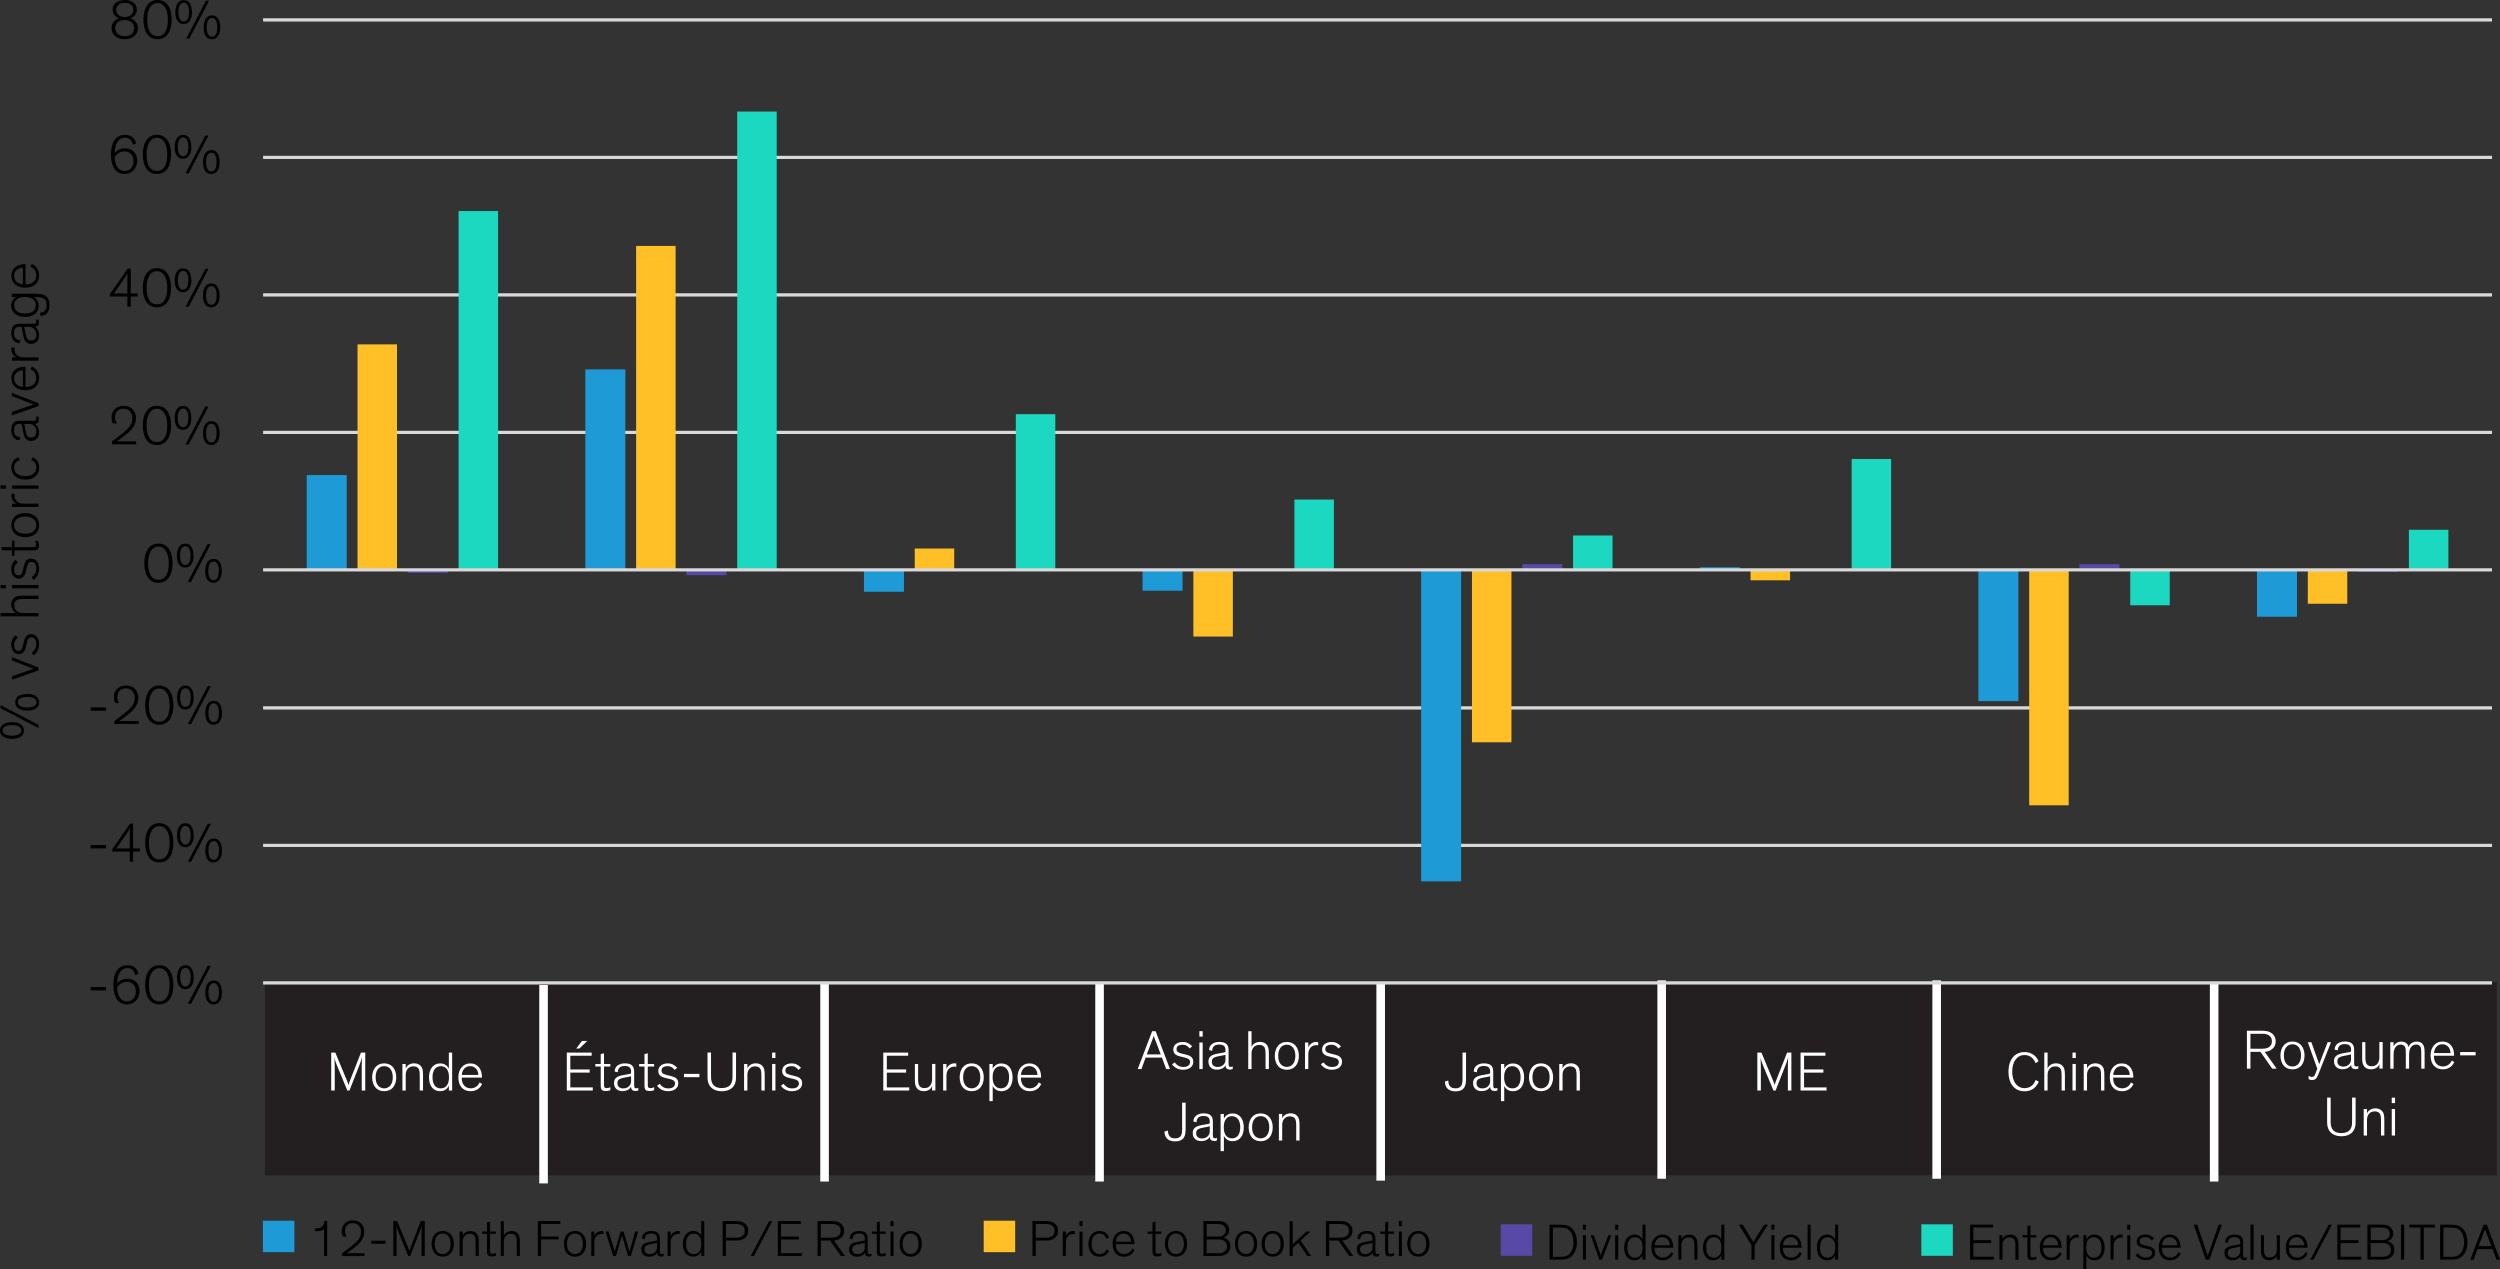 <?xml version="1.0" encoding="UTF-8"?>
<svg id="Layer_1" data-name="Layer 1" xmlns="http://www.w3.org/2000/svg" xmlns:xlink="http://www.w3.org/1999/xlink" viewBox="0 0 583.1 296.08">
  <rect x="0" y="0" width="583.1" height="296.08" fill="#333333" stroke="none"/>
  <defs>
    <style>
      .cls-1, .cls-2 {
        fill: #1e9bd7;
      }

      .cls-2, .cls-3, .cls-4, .cls-5 {
        fill-rule: evenodd;
      }

      .cls-6 {
        fill: #fff;
      }

      .cls-7, .cls-4 {
        fill: #ffbf27;
      }

      .cls-3, .cls-8 {
        fill: #1cd8c0;
      }

      .cls-9 {
        clip-path: url(#clippath-1);
      }

      .cls-10 {
        fill: #231f20;
      }

      .cls-11 {
        clip-path: url(#clippath-3);
      }

      .cls-12, .cls-5 {
        fill: #5949a7;
      }

      .cls-13 {
        clip-rule: evenodd;
      }

      .cls-13, .cls-14, .cls-15 {
        fill: none;
      }

      .cls-14 {
        stroke: #fff;
        stroke-miterlimit: 10;
        stroke-width: 2px;
      }

      .cls-15 {
        stroke: #d9d9d9;
        stroke-linejoin: round;
        stroke-width: .75px;
      }

      .cls-16 {
        clip-path: url(#clippath-2);
      }

      .cls-17 {
        clip-path: url(#clippath);
      }
    </style>
    <clipPath id="clippath">
      <polygon class="cls-13" points="61.37 229.86 581.95 229.86 581.95 4.64 61.37 4.64 61.37 229.86 61.37 229.86"/>
    </clipPath>
    <clipPath id="clippath-1">
      <polygon class="cls-13" points="61.37 229.86 581.95 229.86 581.95 4.64 61.37 4.64 61.37 229.86 61.37 229.86"/>
    </clipPath>
    <clipPath id="clippath-2">
      <polygon class="cls-13" points="61.37 229.86 581.95 229.86 581.95 4.64 61.37 4.64 61.37 229.86 61.37 229.86"/>
    </clipPath>
    <clipPath id="clippath-3">
      <polygon class="cls-13" points="61.37 229.86 581.95 229.86 581.95 4.64 61.37 4.64 61.37 229.86 61.37 229.86"/>
    </clipPath>
  </defs>
  <rect class="cls-10" x="61.79" y="229.1" width="520.57" height="45.04"/>
  <g>
    <g>
      <path d="M24.73,231h-3.6v-.77h3.6v.77Z"/>
      <path d="M31.56,227.44c-.03-.11-.07-.26-.14-.45-.07-.19-.17-.37-.3-.54-.13-.17-.31-.33-.54-.46-.23-.13-.52-.19-.87-.19-.4,0-.74.09-1.03.26-.29.17-.54.42-.73.74-.2.32-.35.71-.46,1.16-.1.45-.17.95-.18,1.5.21-.33.53-.61.96-.84s.92-.34,1.49-.34c.37,0,.73.06,1.07.19.34.13.63.31.89.55.26.24.46.54.61.9.15.36.23.77.23,1.24,0,.41-.07.8-.2,1.17-.13.37-.32.7-.57.99s-.55.52-.92.69c-.36.17-.78.26-1.25.26s-.9-.09-1.28-.27c-.39-.18-.72-.45-1-.82-.28-.37-.5-.84-.66-1.41-.16-.57-.23-1.25-.23-2.04,0-.73.07-1.38.21-1.94s.35-1.05.63-1.45c.28-.4.62-.7,1.03-.91s.89-.31,1.42-.31c.44,0,.82.07,1.13.21s.57.31.77.52.36.43.46.67.17.45.19.64l-.75.29ZM27.32,230.39c.04.97.26,1.74.66,2.31.39.57.94.86,1.64.86.29,0,.56-.05.81-.16.26-.11.48-.26.66-.46.19-.2.33-.44.44-.73s.16-.61.16-.97-.06-.7-.17-.98c-.11-.28-.27-.52-.46-.71-.2-.19-.42-.33-.67-.42-.25-.09-.52-.14-.79-.14s-.54.04-.79.12c-.25.08-.47.19-.68.32-.2.13-.38.29-.52.46-.14.17-.24.34-.31.5Z"/>
      <path d="M37.16,234.27c-.61,0-1.12-.13-1.54-.38s-.76-.59-1.02-1.01c-.26-.42-.45-.91-.57-1.46-.12-.55-.18-1.12-.18-1.72,0-.64.07-1.24.2-1.8.13-.56.34-1.04.61-1.46.27-.41.62-.73,1.03-.97.41-.23.9-.35,1.46-.35s1.04.12,1.46.35c.42.23.76.56,1.03.97.27.41.48.9.61,1.46.13.56.2,1.16.2,1.8,0,.6-.06,1.17-.18,1.72-.12.55-.31,1.04-.57,1.46-.26.42-.61.76-1.03,1.01s-.93.38-1.53.38ZM37.16,225.82c-.41,0-.76.1-1.07.3-.3.2-.55.47-.75.82-.2.35-.35.75-.45,1.22s-.15.97-.15,1.51c0,.5.04.99.12,1.46.08.47.21.88.39,1.24.18.36.43.65.74.86s.7.33,1.17.33.86-.11,1.16-.33.55-.5.74-.86c.19-.36.32-.77.39-1.24s.11-.95.11-1.46c0-.54-.05-1.04-.15-1.51s-.25-.88-.45-1.22c-.2-.35-.45-.62-.75-.82s-.65-.3-1.06-.3Z"/>
      <path d="M45.19,228c0,.35-.04.68-.11,1.01-.07.33-.19.62-.35.87-.16.26-.36.46-.61.61-.25.15-.54.23-.88.23-.36,0-.67-.08-.92-.23-.25-.16-.45-.36-.6-.62-.15-.26-.26-.55-.33-.87s-.1-.66-.1-1,.03-.68.09-1.01.16-.64.31-.92c.15-.27.35-.5.6-.67.26-.17.57-.26.96-.26s.72.09.97.27.44.41.58.68c.14.28.24.59.29.92.05.34.08.67.08.99ZM44.49,228.01c0-.33-.02-.63-.07-.91-.05-.28-.12-.52-.22-.72-.1-.2-.23-.36-.38-.47-.16-.11-.34-.17-.56-.17s-.39.06-.55.17c-.16.11-.29.27-.39.47-.1.2-.18.43-.23.7-.05.26-.07.54-.07.84s.02.56.06.82.11.49.21.7c.1.2.23.37.38.49.16.12.35.18.57.18s.43-.06.58-.17c.16-.11.28-.26.38-.46s.16-.41.21-.66c.04-.25.06-.52.06-.79ZM44.57,234.11h-.75l4.63-8.84h.73l-4.6,8.84ZM51.78,231.55c0,.35-.04.68-.11,1.01s-.19.62-.35.87c-.16.26-.36.46-.61.61s-.54.23-.88.23c-.36,0-.67-.08-.92-.23s-.45-.36-.6-.62-.26-.55-.32-.87-.1-.66-.1-.99.03-.68.09-1.01.16-.64.31-.92c.15-.27.35-.5.6-.67.26-.17.57-.26.96-.26s.72.09.97.27.44.41.58.68.24.58.29.92c.05.34.08.67.08.99ZM51.08,231.56c0-.33-.02-.63-.07-.91-.05-.28-.12-.52-.22-.72-.1-.2-.23-.36-.38-.47-.16-.11-.34-.17-.56-.17s-.39.06-.55.17c-.16.11-.29.27-.39.47-.1.2-.18.43-.23.7-.05.26-.07.54-.07.84s.02.56.06.82.11.49.21.7c.1.2.23.37.38.49.16.12.35.18.57.18s.43-.06.58-.17c.16-.11.28-.26.38-.46.1-.19.16-.41.21-.66.04-.25.06-.52.06-.79Z"/>
    </g>
    <g>
      <path d="M24.73,197.88h-3.6v-.77h3.6v.77Z"/>
      <path d="M31.05,200.99h-.79v-2.38h-4.07v-.56l4.13-5.95h.73v5.8h1.61v.71h-1.61v2.38ZM30.26,197.9v-2.94c0-.36,0-.69.01-1.01,0-.32.02-.57.04-.76h-.01c-.09.17-.23.41-.42.71-.19.3-.41.64-.66,1.01l-2.09,2.99h3.13Z"/>
      <path d="M37.16,201.15c-.61,0-1.12-.13-1.54-.38s-.76-.59-1.02-1.01c-.26-.42-.45-.91-.57-1.46-.12-.55-.18-1.12-.18-1.72,0-.64.07-1.24.2-1.8.13-.56.34-1.04.61-1.46.27-.41.62-.73,1.03-.97.41-.23.9-.35,1.46-.35s1.04.12,1.46.35c.42.23.76.56,1.03.97.27.41.48.9.61,1.46.13.56.2,1.16.2,1.8,0,.6-.06,1.17-.18,1.72-.12.55-.31,1.04-.57,1.46-.26.42-.61.76-1.03,1.01s-.93.38-1.53.38ZM37.16,192.69c-.41,0-.76.1-1.07.3-.3.2-.55.47-.75.82-.2.35-.35.75-.45,1.22s-.15.97-.15,1.51c0,.5.04.99.12,1.46.08.47.21.88.39,1.24.18.36.43.65.74.86s.7.33,1.17.33.86-.11,1.16-.33.55-.5.74-.86c.19-.36.32-.77.39-1.24s.11-.95.11-1.46c0-.54-.05-1.04-.15-1.51s-.25-.88-.45-1.22c-.2-.35-.45-.62-.75-.82s-.65-.3-1.06-.3Z"/>
      <path d="M45.19,194.88c0,.35-.04.68-.11,1.01-.07.33-.19.62-.35.87-.16.26-.36.46-.61.61-.25.15-.54.23-.88.23-.36,0-.67-.08-.92-.23-.25-.16-.45-.36-.6-.62-.15-.26-.26-.55-.33-.87s-.1-.66-.1-1,.03-.68.09-1.01.16-.64.31-.92c.15-.27.35-.5.6-.67.26-.17.57-.26.96-.26s.72.09.97.27.44.41.58.68c.14.28.24.59.29.92.05.34.08.67.08.99ZM44.49,194.89c0-.33-.02-.63-.07-.91-.05-.28-.12-.52-.22-.72-.1-.2-.23-.36-.38-.47-.16-.11-.34-.17-.56-.17s-.39.06-.55.17c-.16.11-.29.27-.39.47-.1.2-.18.43-.23.7-.05.26-.07.54-.07.84s.02.56.06.82.11.49.21.7c.1.2.23.37.38.49.16.12.35.18.57.18s.43-.06.58-.17c.16-.11.28-.26.38-.46s.16-.41.21-.66c.04-.25.06-.52.06-.79ZM44.57,200.99h-.75l4.63-8.84h.73l-4.6,8.84ZM51.78,198.43c0,.35-.04.68-.11,1.01s-.19.62-.35.87c-.16.26-.36.46-.61.61s-.54.23-.88.23c-.36,0-.67-.08-.92-.23s-.45-.36-.6-.62-.26-.55-.32-.87-.1-.66-.1-.99.03-.68.09-1.01.16-.64.31-.92c.15-.27.35-.5.6-.67.26-.17.57-.26.96-.26s.72.09.97.27.44.41.58.68.24.58.29.92c.05.34.08.67.08.99ZM51.08,198.44c0-.33-.02-.63-.07-.91-.05-.28-.12-.52-.22-.72-.1-.2-.23-.36-.38-.47-.16-.11-.34-.17-.56-.17s-.39.06-.55.17c-.16.11-.29.27-.39.47-.1.2-.18.43-.23.7-.05.26-.07.54-.07.84s.02.56.06.82.11.49.21.7c.1.2.23.37.38.49.16.12.35.18.57.18s.43-.06.58-.17c.16-.11.28-.26.38-.46.1-.19.16-.41.21-.66.04-.25.06-.52.06-.79Z"/>
    </g>
    <g>
      <path d="M24.73,165.77h-3.6v-.77h3.6v.77Z"/>
      <path d="M26.85,163.94c-.11-.23-.19-.47-.23-.7-.04-.23-.06-.47-.06-.7,0-.36.06-.71.19-1.03.13-.32.32-.6.56-.84.24-.24.54-.43.89-.57s.74-.21,1.18-.21c.49,0,.91.08,1.27.23.36.15.67.36.9.62.24.26.42.57.53.92.12.35.18.71.18,1.1,0,.47-.07.89-.22,1.27-.15.38-.34.73-.58,1.05s-.51.62-.81.9c-.3.28-.61.54-.92.79-.42.33-.8.62-1.16.87-.36.25-.62.42-.77.52h4.51v.71h-5.64v-.71c.17-.11.38-.26.61-.43.23-.17.49-.36.75-.57s.55-.43.84-.66c.29-.23.57-.46.85-.7.23-.21.45-.42.66-.64s.39-.44.54-.68c.15-.24.27-.5.36-.78.09-.28.14-.59.14-.93s-.05-.66-.16-.93c-.11-.27-.26-.5-.44-.7s-.41-.34-.66-.44c-.25-.1-.52-.15-.81-.15-.33,0-.62.05-.86.16-.25.11-.45.25-.62.44s-.29.39-.37.63-.12.49-.12.76c0,.36.05.67.15.94.1.27.19.47.27.58l-.94-.14Z"/>
      <path d="M37.16,169.04c-.61,0-1.12-.13-1.54-.38s-.76-.59-1.02-1.01c-.26-.42-.45-.91-.57-1.46-.12-.55-.18-1.12-.18-1.72,0-.64.07-1.24.2-1.8.13-.56.34-1.04.61-1.46.27-.41.62-.73,1.03-.97.41-.23.9-.35,1.46-.35s1.04.12,1.46.35c.42.23.76.56,1.03.97.27.41.48.9.61,1.46.13.56.2,1.16.2,1.8,0,.6-.06,1.17-.18,1.72-.12.55-.31,1.04-.57,1.46-.26.42-.61.76-1.03,1.01s-.93.38-1.53.38ZM37.16,160.59c-.41,0-.76.1-1.07.3-.3.2-.55.47-.75.82-.2.35-.35.75-.45,1.22s-.15.97-.15,1.51c0,.5.04.99.12,1.46.08.47.21.88.39,1.24.18.36.43.65.74.86s.7.33,1.17.33.86-.11,1.16-.33.55-.5.74-.86c.19-.36.32-.77.39-1.24s.11-.95.11-1.46c0-.54-.05-1.04-.15-1.51s-.25-.88-.45-1.22c-.2-.35-.45-.62-.75-.82s-.65-.3-1.06-.3Z"/>
      <path d="M45.19,162.77c0,.35-.04.68-.11,1.01-.07.33-.19.62-.35.87-.16.26-.36.46-.61.61-.25.15-.54.23-.88.23-.36,0-.67-.08-.92-.23-.25-.16-.45-.36-.6-.62-.15-.26-.26-.55-.33-.87s-.1-.66-.1-1,.03-.68.09-1.01.16-.64.31-.92c.15-.27.35-.5.6-.67.26-.17.57-.26.96-.26s.72.09.97.27.44.41.58.68c.14.28.24.59.29.92.05.34.08.67.08.99ZM44.49,162.78c0-.33-.02-.63-.07-.91-.05-.28-.12-.52-.22-.72-.1-.2-.23-.36-.38-.47-.16-.11-.34-.17-.56-.17s-.39.06-.55.17c-.16.11-.29.27-.39.47-.1.2-.18.43-.23.7-.05.26-.07.54-.07.84s.02.56.06.82.11.49.21.7c.1.2.23.37.38.49.16.12.35.18.57.18s.43-.06.58-.17c.16-.11.28-.26.38-.46s.16-.41.21-.66c.04-.25.06-.52.06-.79ZM44.57,168.88h-.75l4.63-8.84h.73l-4.6,8.84ZM51.78,166.32c0,.35-.04.68-.11,1.01s-.19.62-.35.87c-.16.26-.36.46-.61.61s-.54.23-.88.23c-.36,0-.67-.08-.92-.23s-.45-.36-.6-.62-.26-.55-.32-.87-.1-.66-.1-.99.03-.68.09-1.01.16-.64.31-.92c.15-.27.35-.5.6-.67.26-.17.57-.26.96-.26s.72.09.97.27.44.41.58.68.24.58.29.92c.05.34.08.67.08.99ZM51.08,166.33c0-.33-.02-.63-.07-.91-.05-.28-.12-.52-.22-.72-.1-.2-.23-.36-.38-.47-.16-.11-.34-.17-.56-.17s-.39.06-.55.17c-.16.11-.29.27-.39.47-.1.2-.18.43-.23.7-.05.26-.07.54-.07.84s.02.56.06.82.11.49.21.7c.1.2.23.37.38.49.16.12.35.18.57.18s.43-.06.58-.17c.16-.11.28-.26.38-.46.1-.19.16-.41.21-.66.04-.25.06-.52.06-.79Z"/>
    </g>
    <g>
      <path d="M36.96,135.93c-.61,0-1.12-.13-1.54-.38s-.76-.59-1.02-1.01c-.26-.42-.45-.91-.57-1.46-.12-.55-.18-1.12-.18-1.72,0-.64.07-1.24.2-1.8.13-.56.34-1.04.61-1.46.27-.41.62-.73,1.03-.97.41-.23.9-.35,1.46-.35s1.04.12,1.46.35c.42.23.76.56,1.03.97.27.41.48.9.61,1.46.13.56.2,1.16.2,1.8,0,.6-.06,1.17-.18,1.72-.12.55-.31,1.04-.57,1.46-.26.42-.61.76-1.03,1.01s-.93.38-1.53.38ZM36.96,127.48c-.41,0-.76.1-1.07.3-.3.2-.55.47-.75.82-.2.35-.35.75-.45,1.22s-.15.97-.15,1.51c0,.5.04.99.12,1.46.08.47.21.88.39,1.24.18.36.43.65.74.86s.7.33,1.17.33.86-.11,1.16-.33.55-.5.74-.86c.19-.36.32-.77.39-1.24s.11-.95.11-1.46c0-.54-.05-1.04-.15-1.51s-.25-.88-.45-1.22c-.2-.35-.45-.62-.75-.82s-.65-.3-1.06-.3Z"/>
      <path d="M45.15,129.66c0,.35-.04.68-.11,1.01-.07.33-.19.62-.35.87-.16.26-.36.46-.61.61-.25.15-.54.23-.88.23-.36,0-.67-.08-.92-.23-.25-.16-.45-.36-.6-.62-.15-.26-.26-.55-.33-.87s-.1-.66-.1-1,.03-.68.09-1.01.16-.64.31-.92c.15-.27.35-.5.6-.67.26-.17.57-.26.96-.26s.72.09.97.27.44.41.58.68c.14.28.24.59.29.92.05.34.08.67.08.99ZM44.45,129.67c0-.33-.02-.63-.07-.91-.05-.28-.12-.52-.22-.72-.1-.2-.23-.36-.38-.47-.16-.11-.34-.17-.56-.17s-.39.06-.55.17c-.16.11-.29.27-.39.47-.1.2-.18.43-.23.7-.05.26-.07.54-.07.84s.02.56.06.82.11.49.21.7c.1.2.23.37.38.49.16.12.35.18.57.18s.43-.06.58-.17c.16-.11.28-.26.38-.46s.16-.41.21-.66c.04-.25.06-.52.06-.79ZM44.52,135.77h-.75l4.63-8.84h.73l-4.6,8.84ZM51.74,133.21c0,.35-.04.68-.11,1.01s-.19.62-.35.87c-.16.26-.36.46-.61.61s-.54.23-.88.23c-.36,0-.67-.08-.92-.23s-.45-.36-.6-.62-.26-.55-.32-.87-.1-.66-.1-.99.03-.68.09-1.01.16-.64.31-.92c.15-.27.35-.5.6-.67.26-.17.57-.26.96-.26s.72.09.97.27.44.41.58.68.24.58.29.92c.05.34.08.67.08.99ZM51.04,133.22c0-.33-.02-.63-.07-.91-.05-.28-.12-.52-.22-.72-.1-.2-.23-.36-.38-.47-.16-.11-.34-.17-.56-.17s-.39.06-.55.17c-.16.11-.29.27-.39.47-.1.2-.18.43-.23.7-.05.26-.07.54-.07.84s.02.56.06.82.11.49.21.7c.1.2.23.37.38.49.16.12.35.18.57.18s.43-.06.58-.17c.16-.11.28-.26.38-.46.1-.19.16-.41.21-.66.04-.25.06-.52.06-.79Z"/>
    </g>
    <g>
      <path d="M26.3,98.71c-.11-.23-.19-.47-.23-.7-.04-.23-.06-.47-.06-.7,0-.36.06-.71.19-1.03.13-.32.32-.6.56-.84.24-.24.54-.43.89-.57s.74-.21,1.18-.21c.49,0,.91.08,1.27.23.36.15.67.36.9.62.24.26.42.57.53.92.12.35.18.71.18,1.1,0,.47-.07.89-.22,1.27-.15.38-.34.73-.58,1.05s-.51.62-.81.9c-.3.28-.61.54-.92.79-.42.33-.8.62-1.16.87-.36.25-.62.42-.77.52h4.51v.71h-5.64v-.71c.17-.11.38-.26.61-.43.23-.17.49-.36.75-.57s.55-.43.84-.66c.29-.23.57-.46.85-.7.23-.21.45-.42.66-.64s.39-.44.54-.68c.15-.24.27-.5.36-.78.09-.28.14-.59.14-.93s-.05-.66-.16-.93c-.11-.27-.26-.5-.44-.7s-.41-.34-.66-.44c-.25-.1-.52-.15-.81-.15-.33,0-.62.05-.86.16-.25.11-.45.25-.62.44s-.29.39-.37.63-.12.49-.12.76c0,.36.05.67.15.94.1.27.19.47.27.58l-.94-.14Z"/>
      <path d="M36.61,103.8c-.61,0-1.12-.13-1.54-.38s-.76-.59-1.02-1.01c-.26-.42-.45-.91-.57-1.46-.12-.55-.18-1.12-.18-1.72,0-.64.07-1.24.2-1.8.13-.56.34-1.04.61-1.46.27-.41.62-.73,1.03-.97.41-.23.9-.35,1.46-.35s1.04.12,1.46.35c.42.23.76.56,1.03.97.27.41.48.9.61,1.46.13.56.2,1.16.2,1.8,0,.6-.06,1.17-.18,1.72-.12.55-.31,1.04-.57,1.46-.26.42-.61.76-1.03,1.01s-.93.38-1.53.38ZM36.61,95.35c-.41,0-.76.1-1.07.3-.3.2-.55.47-.75.82-.2.35-.35.75-.45,1.22s-.15.97-.15,1.51c0,.5.04.99.12,1.46.08.47.21.88.39,1.24.18.36.43.65.74.86s.7.33,1.17.33.86-.11,1.16-.33.55-.5.74-.86c.19-.36.32-.77.39-1.24s.11-.95.11-1.46c0-.54-.05-1.04-.15-1.51s-.25-.88-.45-1.22c-.2-.35-.45-.62-.75-.82s-.65-.3-1.06-.3Z"/>
      <path d="M44.64,97.54c0,.35-.04.68-.11,1.01-.07.33-.19.62-.35.87-.16.26-.36.46-.61.61-.25.15-.54.23-.88.23-.36,0-.67-.08-.92-.23-.25-.16-.45-.36-.6-.62-.15-.26-.26-.55-.33-.87s-.1-.66-.1-1,.03-.68.09-1.01.16-.64.31-.92c.15-.27.35-.5.6-.67.26-.17.57-.26.96-.26s.72.09.97.27.44.41.58.68c.14.28.24.59.29.92.05.34.08.67.08.99ZM43.94,97.55c0-.33-.02-.63-.07-.91-.05-.28-.12-.52-.22-.72-.1-.2-.23-.36-.38-.47-.16-.11-.34-.17-.56-.17s-.39.06-.55.17c-.16.11-.29.27-.39.47-.1.2-.18.43-.23.7-.05.26-.07.54-.07.84s.02.56.06.82.11.49.21.7c.1.2.23.37.38.49.16.12.35.18.57.18s.43-.06.58-.17c.16-.11.28-.26.38-.46s.16-.41.21-.66c.04-.25.06-.52.06-.79ZM44.02,103.65h-.75l4.63-8.84h.73l-4.6,8.84ZM51.23,101.09c0,.35-.04.68-.11,1.01s-.19.62-.35.87c-.16.26-.36.46-.61.61s-.54.23-.88.23c-.36,0-.67-.08-.92-.23s-.45-.36-.6-.62-.26-.55-.32-.87-.1-.66-.1-.99.03-.68.09-1.01.16-.64.31-.92c.15-.27.35-.5.6-.67.26-.17.57-.26.96-.26s.72.09.97.27.44.41.58.68.24.58.29.92c.05.34.08.67.08.99ZM50.53,101.1c0-.33-.02-.63-.07-.91-.05-.28-.12-.52-.22-.72-.1-.2-.23-.36-.38-.47-.16-.11-.34-.17-.56-.17s-.39.06-.55.17c-.16.11-.29.27-.39.47-.1.2-.18.43-.23.7-.05.26-.07.54-.07.84s.02.56.06.82.11.49.21.7c.1.2.23.37.38.49.16.12.35.18.57.18s.43-.06.58-.17c.16-.11.28-.26.38-.46.1-.19.16-.41.21-.66.04-.25.06-.52.06-.79Z"/>
    </g>
    <g>
      <path d="M30.5,71.54h-.79v-2.38h-4.07v-.56l4.13-5.95h.73v5.8h1.61v.72h-1.61v2.38ZM29.7,68.44v-2.94c0-.36,0-.69.01-1.01,0-.32.02-.57.04-.76h-.01c-.09.17-.23.41-.42.71-.19.3-.41.63-.66,1.01l-2.09,2.99h3.13Z"/>
      <path d="M36.61,71.69c-.61,0-1.12-.13-1.54-.38-.42-.26-.76-.59-1.02-1.01-.26-.42-.45-.91-.57-1.46-.12-.55-.18-1.12-.18-1.72,0-.64.07-1.24.2-1.8s.34-1.04.61-1.46c.27-.41.62-.73,1.03-.97.41-.23.9-.35,1.46-.35s1.04.12,1.46.35c.42.23.76.56,1.03.97.27.41.48.9.61,1.46s.2,1.16.2,1.8c0,.6-.06,1.17-.18,1.72-.12.55-.31,1.04-.57,1.46-.26.42-.61.76-1.03,1.01-.42.25-.93.38-1.53.38ZM36.61,63.24c-.41,0-.76.1-1.07.3-.3.2-.55.47-.75.82-.2.35-.35.75-.45,1.22s-.15.97-.15,1.51c0,.5.04.99.12,1.46.08.47.21.88.39,1.24.18.36.43.65.74.87.31.22.7.32,1.17.32s.86-.11,1.16-.32c.31-.22.55-.5.74-.87.19-.36.32-.77.39-1.24s.11-.95.11-1.46c0-.54-.05-1.04-.15-1.51s-.25-.88-.45-1.22c-.2-.35-.45-.62-.75-.82s-.65-.3-1.06-.3Z"/>
      <path d="M44.64,65.43c0,.35-.04.68-.11,1.01-.07.33-.19.62-.35.87-.16.26-.36.46-.61.61-.25.15-.54.23-.88.23-.36,0-.67-.08-.92-.23-.25-.16-.45-.36-.6-.62-.15-.25-.26-.55-.33-.87-.06-.32-.1-.66-.1-.99s.03-.68.09-1.01.16-.64.31-.92c.15-.27.35-.5.6-.67.26-.17.57-.26.96-.26s.72.09.97.27c.25.18.44.41.58.68.14.28.24.58.29.92.05.34.08.67.08.99ZM43.94,65.44c0-.33-.02-.63-.07-.91-.05-.28-.12-.52-.22-.72-.1-.2-.23-.36-.38-.47-.16-.11-.34-.17-.56-.17s-.39.06-.55.17c-.16.11-.29.27-.39.47s-.18.43-.23.7c-.05.26-.07.54-.07.84s.02.56.06.82c.04.26.11.49.21.7.1.2.23.37.38.49.16.12.35.18.57.18s.43-.06.58-.17c.16-.11.28-.26.38-.46.1-.19.16-.41.21-.66.04-.25.06-.51.06-.79ZM44.02,71.54h-.75l4.63-8.84h.73l-4.6,8.84ZM51.23,68.98c0,.35-.04.68-.11,1.01s-.19.62-.35.87c-.16.26-.36.46-.61.61-.25.15-.54.23-.88.23-.36,0-.67-.08-.92-.23s-.45-.36-.6-.62c-.15-.26-.26-.55-.32-.87-.06-.33-.1-.66-.1-1s.03-.68.09-1.01.16-.64.31-.92c.15-.27.35-.5.6-.67.26-.17.57-.26.96-.26s.72.09.97.27.44.41.58.68c.14.28.24.58.29.92.05.34.08.67.08.99ZM50.53,68.99c0-.33-.02-.63-.07-.91-.05-.28-.12-.52-.22-.72-.1-.2-.23-.36-.38-.47-.16-.11-.34-.17-.56-.17s-.39.06-.55.17c-.16.11-.29.27-.39.47-.1.2-.18.43-.23.7-.05.26-.07.54-.07.84s.02.56.06.82.11.49.21.7c.1.2.23.37.38.49.16.12.35.18.57.18s.43-.06.58-.17c.16-.11.28-.26.38-.45.1-.19.16-.41.21-.66.04-.25.06-.52.06-.79Z"/>
    </g>
    <g>
      <path d="M31,33.76c-.03-.11-.07-.26-.14-.45-.07-.19-.17-.37-.3-.54-.13-.17-.31-.32-.54-.45-.23-.13-.52-.2-.87-.2-.4,0-.74.09-1.03.26-.29.17-.54.42-.73.74-.2.32-.35.71-.46,1.16s-.17.95-.18,1.5c.21-.33.53-.61.96-.84.43-.23.92-.34,1.49-.34.37,0,.73.06,1.07.19.34.13.63.31.89.55.26.24.46.54.61.9.15.36.23.77.23,1.24,0,.41-.07.8-.2,1.17s-.32.7-.57.99-.55.52-.92.69c-.36.17-.78.26-1.25.26s-.9-.09-1.28-.27c-.39-.18-.72-.45-1-.82-.28-.37-.5-.84-.66-1.41-.16-.57-.23-1.25-.23-2.04,0-.73.07-1.38.21-1.94.14-.57.35-1.05.63-1.45s.62-.7,1.03-.91.89-.31,1.42-.31c.44,0,.82.07,1.13.21s.57.31.77.52.36.43.46.67c.1.24.17.45.19.64l-.75.29ZM26.77,36.71c.04.97.26,1.74.66,2.31.39.57.94.86,1.64.86.29,0,.56-.05.81-.16s.48-.26.66-.46c.19-.2.33-.44.44-.73.11-.29.16-.61.16-.97s-.06-.7-.17-.98c-.11-.28-.27-.52-.46-.71-.2-.19-.42-.33-.67-.42-.25-.09-.52-.14-.79-.14s-.54.04-.79.12c-.25.08-.47.19-.68.33s-.38.29-.52.46c-.14.17-.24.34-.31.5Z"/>
      <path d="M36.61,40.58c-.61,0-1.12-.13-1.54-.38s-.76-.59-1.02-1.01c-.26-.42-.45-.91-.57-1.46s-.18-1.12-.18-1.72c0-.64.07-1.24.2-1.8.13-.56.34-1.04.61-1.46.27-.41.62-.73,1.03-.97s.9-.35,1.46-.35,1.04.12,1.46.35.76.56,1.03.97c.27.41.48.9.61,1.46.13.56.2,1.16.2,1.8,0,.6-.06,1.17-.18,1.72-.12.55-.31,1.04-.57,1.46-.26.42-.61.76-1.03,1.01s-.93.38-1.53.38ZM36.61,32.13c-.41,0-.76.1-1.07.3-.3.2-.55.47-.75.82-.2.35-.35.75-.45,1.22-.1.47-.15.97-.15,1.51,0,.5.04.99.12,1.46.08.47.21.88.39,1.24.18.36.43.65.74.86.31.22.7.32,1.17.32s.86-.11,1.16-.32c.31-.22.55-.5.74-.86.19-.36.32-.77.39-1.24.07-.47.11-.95.11-1.46,0-.54-.05-1.04-.15-1.51-.1-.47-.25-.88-.45-1.22-.2-.35-.45-.62-.75-.82-.3-.2-.65-.3-1.06-.3Z"/>
      <path d="M44.64,34.32c0,.35-.04.68-.11,1.01-.07.33-.19.62-.35.87-.16.26-.36.46-.61.61-.25.15-.54.23-.88.23-.36,0-.67-.08-.92-.23-.25-.16-.45-.36-.6-.62-.15-.26-.26-.55-.33-.87-.06-.32-.1-.66-.1-.99s.03-.68.09-1.01.16-.64.31-.92.35-.5.6-.67c.26-.17.57-.26.96-.26s.72.09.97.27c.25.18.44.41.58.68.14.28.24.58.29.92.05.34.08.67.08.99ZM43.94,34.33c0-.33-.02-.63-.07-.91-.05-.28-.12-.52-.22-.72s-.23-.36-.38-.47c-.16-.11-.34-.17-.56-.17s-.39.06-.55.17c-.16.11-.29.27-.39.47s-.18.43-.23.7c-.05.26-.07.54-.07.84s.02.56.06.82c.04.26.11.49.21.7s.23.37.38.49c.16.12.35.18.57.18s.43-.06.58-.17c.16-.11.28-.26.38-.46.1-.19.16-.41.21-.66.04-.25.06-.52.06-.79ZM44.02,40.43h-.75l4.63-8.84h.73l-4.6,8.84ZM51.23,37.87c0,.35-.04.68-.11,1.01-.07.33-.19.62-.35.87-.16.26-.36.46-.61.61-.25.15-.54.23-.88.23-.36,0-.67-.08-.92-.23-.25-.16-.45-.36-.6-.62-.15-.26-.26-.55-.32-.87-.06-.33-.1-.66-.1-.99s.03-.68.09-1.01c.06-.34.16-.64.31-.92.15-.27.35-.5.6-.67.26-.17.57-.26.96-.26s.72.09.97.27.44.41.58.68c.14.28.24.58.29.92.05.34.08.67.08.99ZM50.53,37.88c0-.33-.02-.63-.07-.91-.05-.28-.12-.52-.22-.72-.1-.2-.23-.36-.38-.47-.16-.11-.34-.17-.56-.17s-.39.06-.55.17c-.16.11-.29.27-.39.47-.1.2-.18.43-.23.7-.05.26-.07.54-.07.84s.02.56.06.82.11.49.21.7c.1.2.23.37.38.49.16.12.35.18.57.18s.43-.06.58-.17c.16-.11.28-.26.38-.45.1-.19.16-.41.21-.66.04-.25.06-.52.06-.79Z"/>
    </g>
    <g>
      <path d="M2.86,168.43c.35,0,.68.04,1.01.11.33.07.62.19.87.35.26.16.46.36.61.61.15.25.23.54.23.88,0,.36-.08.67-.23.92-.16.25-.36.45-.62.6-.26.15-.55.26-.87.33-.32.06-.66.1-.99.1s-.68-.03-1.01-.09-.64-.17-.92-.31-.5-.35-.67-.6-.26-.57-.26-.96.09-.72.27-.97c.18-.25.41-.44.68-.58.28-.14.58-.24.92-.29.34-.05.67-.08.99-.08ZM8.97,169.06v.75L.13,165.18v-.73l8.84,4.6ZM2.87,169.13c-.33,0-.63.02-.91.07-.28.05-.52.12-.72.22s-.36.23-.47.38c-.11.16-.17.34-.17.56s.06.39.17.55c.11.16.27.29.47.39.2.1.43.18.7.23.26.05.54.07.84.07s.56-.02.82-.07c.26-.04.49-.12.7-.21s.37-.23.49-.38c.12-.16.18-.35.18-.57s-.06-.43-.17-.58c-.11-.16-.26-.28-.46-.38-.19-.1-.41-.17-.66-.21-.25-.04-.52-.07-.79-.07ZM6.41,161.84c.35,0,.68.04,1.01.11.33.07.62.19.87.35.26.16.46.36.61.61.15.25.23.54.23.88,0,.36-.08.67-.23.92-.16.25-.36.45-.62.6-.26.15-.55.26-.87.33-.33.06-.66.1-.99.1s-.68-.03-1.01-.09c-.34-.06-.64-.16-.92-.31-.27-.15-.5-.35-.67-.6-.17-.26-.26-.57-.26-.96s.09-.72.27-.97.41-.44.68-.58c.28-.14.58-.24.92-.29.34-.05.67-.08.99-.08ZM6.42,162.54c-.33,0-.63.02-.91.07-.28.05-.52.12-.72.22-.2.1-.36.23-.47.38-.11.16-.17.34-.17.56s.06.39.17.55c.11.16.27.29.47.39.2.1.43.18.7.23.26.05.54.07.84.07s.56-.02.82-.06c.26-.04.49-.12.7-.21.2-.1.37-.23.49-.38.12-.16.18-.35.18-.57s-.06-.43-.17-.58c-.11-.16-.26-.28-.45-.38-.19-.1-.41-.17-.66-.21-.25-.04-.52-.07-.79-.07Z"/>
      <path d="M8.97,155.69v.68l-6.19,2.17v-.81l4.04-1.39,1.04-.35h0c-.07-.03-.2-.07-.39-.14-.19-.07-.42-.16-.69-.26l-4-1.55v-.77l6.19,2.42Z"/>
      <path d="M4.15,148.76c-.22.16-.41.37-.59.64-.18.27-.27.62-.27,1.03,0,.38.08.7.24.97.16.26.41.4.76.4s.57-.1.71-.31c.14-.2.26-.51.36-.93l.19-.82c.06-.26.13-.5.21-.73.08-.23.19-.42.32-.58.13-.17.29-.29.48-.39.19-.1.42-.14.7-.14.3,0,.57.06.8.18.23.12.42.29.58.5.16.21.28.47.36.76.08.29.12.62.12.96,0,.31-.04.6-.11.86-.07.26-.17.5-.29.72-.12.22-.26.41-.41.57-.15.16-.31.29-.47.39l-.44-.62c.31-.2.57-.47.77-.81.2-.34.3-.74.3-1.21,0-.52-.12-.91-.33-1.16s-.48-.38-.81-.38c-.17,0-.32.03-.44.1-.12.06-.21.16-.29.27s-.14.26-.2.42c-.05.16-.1.33-.14.51l-.21.86c-.06.28-.13.52-.22.73-.09.21-.19.39-.33.55-.13.15-.28.27-.46.34-.18.08-.4.12-.66.12-.28,0-.52-.06-.74-.17-.22-.11-.4-.27-.55-.46-.15-.2-.26-.42-.34-.69-.08-.26-.12-.54-.12-.84,0-.55.1-1,.31-1.37s.44-.66.71-.88l.49.58Z"/>
      <path d="M8.97,138.94v.77h-3.33c-.49,0-.89.02-1.19.07-.3.05-.54.15-.71.32-.27.24-.4.61-.4,1.1,0,.28.05.52.14.73.09.21.21.39.37.53.19.18.41.31.67.4.26.08.51.12.77.12h3.68v.77H.13v-.77h3.68c-.15-.06-.29-.15-.44-.26-.14-.11-.27-.25-.38-.42-.11-.17-.19-.36-.26-.57s-.1-.46-.1-.71c0-.66.2-1.17.6-1.53.11-.09.23-.18.34-.25.12-.07.26-.12.42-.17.16-.04.36-.08.6-.1.23-.02.52-.03.87-.03h3.5Z"/>
      <path d="M1.4,136.45v.77H.13v-.77h1.27ZM8.97,136.45v.77H2.78v-.77h6.19Z"/>
      <path d="M4.15,131.15c-.22.16-.41.37-.59.64-.18.27-.27.62-.27,1.03,0,.38.08.7.24.97.16.26.41.4.76.4s.57-.1.71-.31c.14-.2.26-.51.36-.93l.19-.82c.06-.26.13-.5.21-.73.08-.23.19-.42.32-.58.13-.17.29-.29.48-.39.19-.1.42-.14.7-.14.3,0,.57.06.8.18.23.12.42.29.58.5.16.21.28.47.36.76.08.29.12.62.12.96,0,.31-.04.6-.11.86-.07.26-.17.5-.29.72-.12.22-.26.41-.41.57-.15.16-.31.29-.47.39l-.44-.62c.31-.2.57-.47.77-.81.2-.34.3-.74.3-1.21,0-.52-.12-.91-.33-1.16s-.48-.38-.81-.38c-.17,0-.32.03-.44.1-.12.06-.21.16-.29.27s-.14.26-.2.42c-.05.16-.1.33-.14.51l-.21.86c-.06.28-.13.52-.22.73-.09.21-.19.39-.33.55-.13.15-.28.27-.46.34-.18.08-.4.12-.66.12-.28,0-.52-.06-.74-.17-.22-.11-.4-.27-.55-.46-.15-.2-.26-.42-.34-.69-.08-.26-.12-.54-.12-.84,0-.55.1-1,.31-1.37s.44-.66.71-.88l.49.58Z"/>
      <path d="M2.78,129.63v-1.25H.47l-.17-.77h2.48v-1.48h.6v1.48h4.19c.16,0,.29,0,.4-.02.11-.01.2-.04.27-.1.11-.09.17-.25.17-.48,0-.19-.02-.36-.07-.52-.05-.16-.09-.28-.14-.36h.69c.05.11.1.26.14.44.04.18.06.41.06.68,0,.2-.02.37-.06.52s-.12.27-.23.36c-.19.16-.51.25-.95.25H3.38v1.25h-.6Z"/>
      <path d="M5.9,125.29c-.49,0-.94-.07-1.34-.2-.4-.13-.74-.32-1.03-.56-.29-.24-.51-.54-.66-.88-.16-.35-.23-.74-.23-1.17s.08-.82.23-1.17c.16-.35.38-.64.66-.88.29-.24.63-.43,1.03-.56.4-.13.85-.2,1.34-.2s.93.07,1.33.2c.4.13.74.31,1.02.55.28.24.5.53.65.88.15.35.23.74.23,1.18s-.08.84-.23,1.18c-.15.35-.37.64-.65.88-.28.24-.62.42-1.02.55-.4.13-.84.2-1.33.2ZM5.89,124.48c.81,0,1.45-.18,1.9-.55.45-.37.68-.85.68-1.45,0-.29-.06-.57-.18-.81-.12-.25-.29-.46-.51-.64s-.49-.31-.81-.41-.68-.14-1.08-.14c-.81,0-1.45.18-1.91.54-.46.36-.69.85-.69,1.46s.23,1.1.69,1.46c.46.36,1.1.54,1.91.54Z"/>
      <path d="M3.43,115.19c-.03.15-.04.29-.04.43,0,.27.05.52.15.75.1.23.24.43.42.59.18.16.4.29.66.38.26.09.54.14.85.14h3.5v.77H2.78v-.77h1.2c-.18-.05-.35-.14-.52-.25-.16-.12-.31-.25-.43-.42-.12-.16-.22-.34-.29-.55-.07-.2-.11-.42-.11-.66,0-.13.01-.27.04-.42h.77Z"/>
      <path d="M1.4,113.22v.77H.13v-.77h1.27ZM8.97,113.22v.77H2.78v-.77h6.19Z"/>
      <path d="M4.64,107.3c-.44.16-.78.38-1.01.66s-.34.64-.34,1.09c0,.62.23,1.1.69,1.46.46.36,1.1.54,1.91.54s1.45-.18,1.9-.55c.45-.37.68-.85.68-1.45,0-.43-.1-.79-.29-1.07-.2-.28-.49-.52-.89-.72l.38-.61c.46.23.82.54,1.08.94.26.4.39.89.39,1.47,0,.43-.08.82-.23,1.17-.15.35-.37.64-.64.88-.28.24-.62.43-1.01.56-.4.13-.85.2-1.34.2s-.94-.07-1.35-.2c-.4-.13-.75-.32-1.03-.57-.29-.24-.5-.54-.66-.88-.15-.35-.23-.73-.23-1.16,0-.61.14-1.11.42-1.51.28-.4.68-.7,1.19-.9l.39.66Z"/>
      <path d="M4.58,102.68c-.3,0-.58-.05-.82-.16-.24-.12-.45-.28-.61-.49-.16-.21-.29-.46-.38-.75-.09-.29-.13-.6-.13-.94s.03-.62.08-.88c.06-.27.16-.5.31-.7.15-.19.35-.35.6-.46s.57-.16.96-.16h3.08c.25,0,.45-.03.59-.08s.21-.19.21-.42c0-.1-.01-.2-.05-.29-.03-.09-.05-.15-.07-.18h.6c.04.07.08.16.1.27.03.11.04.24.04.39,0,.3-.08.55-.25.75-.16.2-.42.28-.75.27h0c.12.07.24.15.36.26.12.11.23.25.33.42s.18.36.24.58.09.47.09.75c0,.62-.17,1.1-.51,1.45-.34.35-.79.53-1.36.53-.52,0-.92-.16-1.21-.47-.18-.2-.32-.45-.42-.75-.1-.3-.18-.65-.25-1.03l-.26-1.42c-.02-.11-.04-.19-.08-.24s-.12-.07-.26-.07h-.19c-.43,0-.76.11-.98.34-.22.22-.32.62-.32,1.17,0,.52.13.91.38,1.18.26.27.62.4,1.09.4l-.17.71ZM5.64,98.87c.02.06.04.14.07.25.03.1.07.28.11.53l.14.77c.04.22.09.42.14.6.05.19.11.35.19.5.1.16.21.28.36.38.14.1.34.14.59.14.42,0,.73-.13.93-.38.2-.25.31-.58.31-.98,0-.25-.04-.49-.12-.71-.08-.22-.19-.41-.34-.58-.15-.16-.32-.29-.53-.39s-.44-.14-.7-.14h-1.14Z"/>
      <path d="M8.97,94.04v.68l-6.19,2.17v-.81l4.04-1.39,1.04-.35h0c-.07-.03-.2-.07-.39-.14-.19-.07-.42-.16-.69-.26l-4-1.55v-.77l6.19,2.42Z"/>
      <path d="M7.45,85.48c.17.09.36.2.56.34.2.14.38.32.55.54s.3.47.41.77c.11.3.16.64.16,1.03,0,.88-.28,1.57-.85,2.09-.57.52-1.38.77-2.44.77-.47,0-.9-.07-1.29-.2-.39-.13-.73-.33-1.01-.57s-.5-.54-.66-.88c-.16-.34-.23-.72-.23-1.14,0-.45.08-.84.25-1.18.16-.34.39-.62.68-.84.29-.23.62-.39,1.01-.51s.81-.17,1.27-.17h.1v4.71h.09c.41,0,.76-.05,1.06-.16.3-.11.55-.26.75-.45.2-.19.35-.41.45-.67s.15-.53.15-.81-.04-.55-.13-.78-.2-.42-.33-.59-.28-.31-.45-.43c-.16-.12-.32-.21-.47-.28l.38-.58ZM3.28,88.24c0,.57.19,1.03.56,1.38s.87.55,1.49.6v-3.85c-.25,0-.5.04-.74.12-.24.08-.46.2-.66.36-.19.16-.35.36-.47.59-.12.23-.18.5-.18.79Z"/>
      <path d="M3.43,81.06c-.03.15-.04.29-.04.43,0,.27.05.52.15.75.1.23.24.43.42.59.18.16.4.29.66.38.26.09.54.14.85.14h3.5v.77H2.78v-.77h1.2c-.18-.05-.35-.14-.52-.25-.16-.12-.31-.25-.43-.42-.12-.16-.22-.34-.29-.55-.07-.2-.11-.42-.11-.66,0-.13.01-.27.04-.42h.77Z"/>
      <path d="M4.58,80.05c-.3,0-.58-.05-.82-.16-.24-.12-.45-.28-.61-.49-.16-.21-.29-.46-.38-.75-.09-.29-.13-.6-.13-.94s.03-.62.08-.88c.06-.27.16-.5.31-.7.15-.19.35-.35.6-.46s.57-.16.96-.16h3.08c.25,0,.45-.03.59-.08s.21-.19.21-.42c0-.1-.01-.2-.05-.29-.03-.09-.05-.15-.07-.18h.6c.04.07.08.16.1.27.03.11.04.24.04.39,0,.3-.08.55-.25.75-.16.2-.42.28-.75.27h0c.12.07.24.15.36.26.12.11.23.25.33.42s.18.36.24.58.09.47.09.75c0,.62-.17,1.1-.51,1.45-.34.35-.79.53-1.36.53-.52,0-.92-.16-1.21-.47-.18-.2-.32-.45-.42-.75-.1-.3-.18-.65-.25-1.03l-.26-1.42c-.02-.11-.04-.19-.08-.24s-.12-.07-.26-.07h-.19c-.43,0-.76.11-.98.34-.22.22-.32.62-.32,1.17,0,.52.13.91.38,1.18.26.27.62.4,1.09.4l-.17.71ZM5.64,76.24c.02.06.04.14.07.25.03.1.07.28.11.53l.14.77c.04.22.09.42.14.6.05.19.11.35.19.5.1.16.21.28.36.38.14.1.34.14.59.14.42,0,.73-.13.93-.38.2-.25.31-.58.31-.98,0-.25-.04-.49-.12-.71-.08-.22-.19-.41-.34-.58-.15-.16-.32-.29-.53-.39s-.44-.14-.7-.14h-1.14Z"/>
      <path d="M8.72,68.54c.97,0,1.68.21,2.14.64s.68,1.1.68,2.02c0,.44-.05.82-.16,1.12s-.25.56-.43.76c-.18.2-.4.35-.65.44s-.52.15-.81.17l-.21-.74c.23-.02.44-.06.63-.13s.36-.17.51-.31c.14-.13.26-.31.34-.53.08-.22.12-.48.12-.79,0-.42-.06-.76-.19-1.01-.13-.25-.31-.44-.53-.57-.22-.13-.48-.21-.77-.25-.29-.04-.61-.06-.95-.06h-.64c.36.16.66.42.88.75.23.34.34.76.34,1.27,0,.79-.28,1.42-.84,1.89s-1.34.71-2.35.71c-.5,0-.95-.07-1.35-.2s-.73-.31-1.01-.54c-.28-.23-.49-.5-.64-.83-.15-.32-.22-.67-.22-1.05,0-.49.11-.91.33-1.25.22-.34.5-.6.83-.76h-1.01v-.77h5.94ZM5.84,69.28c-.83,0-1.46.17-1.89.51-.43.34-.64.8-.64,1.38s.21,1.07.64,1.42c.43.35,1.06.53,1.88.53s1.44-.17,1.87-.5c.43-.33.65-.81.65-1.42s-.21-1.07-.64-1.41c-.43-.34-1.05-.51-1.87-.51Z"/>
      <path d="M7.45,61.56c.17.09.36.2.56.34.2.14.38.32.55.54s.3.47.41.77c.11.3.16.64.16,1.03,0,.88-.28,1.57-.85,2.09-.57.52-1.38.77-2.44.77-.47,0-.9-.07-1.29-.2-.39-.13-.73-.33-1.01-.57s-.5-.54-.66-.88c-.16-.34-.23-.72-.23-1.14,0-.45.08-.84.25-1.18.16-.34.39-.62.68-.84.29-.23.62-.39,1.01-.51s.81-.17,1.27-.17h.1v4.71h.09c.41,0,.76-.05,1.06-.16.3-.11.55-.26.75-.45.2-.19.35-.41.45-.67s.15-.53.15-.81-.04-.55-.13-.78-.2-.42-.33-.59-.28-.31-.45-.43c-.16-.12-.32-.21-.47-.28l.38-.58ZM3.28,64.32c0,.57.19,1.03.56,1.38s.87.55,1.49.6v-3.85c-.25,0-.5.04-.74.12-.24.08-.46.2-.66.36-.19.16-.35.36-.47.59-.12.23-.18.5-.18.79Z"/>
    </g>
    <polygon class="cls-2" points="61.32 284.72 68.66 284.72 68.66 292.06 61.32 292.06 61.32 284.72 61.32 284.72"/>
    <g>
      <path d="M75.58,292.96v-6.28c-.1.1-.21.17-.34.23s-.28.11-.43.15c-.16.04-.32.07-.49.08-.17.02-.33.02-.48.02h-.19c-.06,0-.13,0-.19-.01v-.64h.19c.33,0,.6-.03.82-.09.22-.06.41-.15.57-.26.39-.29.6-.75.62-1.39h.65v8.17h-.73Z"/>
      <path d="M79.97,288.4c-.1-.22-.18-.43-.22-.65s-.06-.43-.06-.65c0-.34.06-.65.18-.95s.29-.56.52-.78c.22-.22.5-.4.82-.53.32-.13.69-.19,1.09-.19.45,0,.84.07,1.18.21s.61.33.83.58c.22.24.38.53.49.85.11.32.16.66.16,1.02,0,.43-.07.82-.2,1.18-.14.35-.31.68-.53.97-.22.3-.47.57-.75.83-.28.26-.56.5-.85.73-.38.3-.74.57-1.07.8-.33.23-.57.39-.71.48h4.16v.66h-5.21v-.66c.16-.1.35-.24.56-.4.22-.16.45-.34.7-.53.25-.19.51-.39.77-.61.27-.21.53-.43.79-.64.22-.19.42-.39.61-.59s.36-.41.5-.63c.14-.22.25-.46.34-.72.08-.26.13-.55.13-.86s-.05-.61-.15-.86c-.1-.25-.24-.47-.41-.64s-.37-.31-.61-.4c-.23-.09-.48-.14-.74-.14-.3,0-.57.05-.8.15-.23.1-.42.23-.57.4-.15.17-.27.36-.34.58-.08.22-.11.45-.11.7,0,.33.05.62.14.87.09.25.17.43.25.53l-.86-.13Z"/>
      <path d="M89.94,290.09h-3.32v-.71h3.32v.71Z"/>
      <path d="M95.69,292.96h-.46l-2.21-5.33c-.16-.39-.28-.72-.37-.98s-.16-.49-.22-.7h-.01c.02.18.04.45.06.8.02.35.02.7.02,1.06v5.15h-.76v-8.16h.89l2.39,5.76c.11.28.21.52.29.71.08.2.14.37.17.53h.01c.03-.16.08-.33.14-.52.06-.19.15-.43.26-.71l2.27-5.77h.92v8.16h-.76v-4.93c0-.18,0-.38,0-.6,0-.22,0-.44.02-.65,0-.21.02-.41.02-.58,0-.18.02-.31.02-.4h-.01c-.04.16-.11.4-.21.72-.1.32-.23.68-.39,1.07l-2.1,5.38Z"/>
      <path d="M100.66,290.13c0-.46.06-.87.18-1.24.12-.37.29-.68.52-.95.22-.26.5-.47.82-.61.32-.14.68-.22,1.08-.22s.76.07,1.08.22c.32.14.59.35.82.61.22.26.4.58.52.95.12.37.18.78.18,1.24s-.06.86-.18,1.22c-.12.37-.29.68-.51.94-.22.26-.49.46-.81.6-.32.14-.68.21-1.09.21s-.77-.07-1.09-.21c-.32-.14-.59-.34-.81-.6s-.39-.57-.51-.94c-.12-.37-.18-.78-.18-1.22ZM101.4,290.12c0,.75.17,1.34.51,1.75.34.42.79.62,1.34.62.27,0,.52-.05.75-.16.23-.11.42-.26.59-.47.16-.2.29-.45.38-.75.09-.3.13-.63.13-1,0-.75-.17-1.34-.5-1.76-.33-.42-.78-.64-1.35-.64s-1.02.21-1.35.64c-.33.42-.5,1.01-.5,1.76Z"/>
      <path d="M111.65,292.96h-.71v-3.07c0-.46-.02-.82-.07-1.1-.04-.28-.14-.49-.29-.65-.22-.25-.56-.37-1.02-.37-.26,0-.48.04-.67.13-.19.08-.36.2-.49.34-.17.18-.29.38-.37.62-.08.24-.11.47-.11.71v3.4h-.71v-5.71h.71v.95c.06-.14.14-.27.24-.4s.23-.25.38-.35c.15-.1.33-.18.53-.24.2-.06.42-.09.66-.09.61,0,1.08.18,1.42.55.09.1.16.21.23.32.06.11.12.24.16.39s.07.34.09.55.03.48.03.8v3.23Z"/>
      <path d="M112.44,287.25h1.15v-2.14l.71-.16v2.29h1.37v.55h-1.37v3.86c0,.14,0,.27.02.37.01.1.04.19.09.25.08.1.23.16.44.16.18,0,.34-.02.48-.07s.26-.09.34-.13v.64c-.1.05-.24.09-.41.13s-.38.06-.62.06c-.18,0-.34-.02-.48-.06-.14-.04-.25-.11-.34-.22-.15-.18-.23-.47-.23-.88v-4.13h-1.15v-.55Z"/>
      <path d="M121.24,292.96h-.71v-3.07c0-.46-.02-.82-.07-1.1-.04-.28-.14-.49-.29-.65-.22-.25-.56-.37-1.02-.37-.26,0-.48.04-.67.13-.19.08-.36.2-.49.34-.17.18-.29.38-.37.62-.08.24-.11.47-.11.71v3.4h-.71v-8.16h.71v3.4c.06-.14.14-.27.24-.4s.23-.25.38-.35c.15-.1.33-.18.53-.24.2-.06.42-.09.66-.09.61,0,1.08.18,1.42.55.09.1.16.21.23.32.06.11.12.24.16.39s.07.34.09.55.03.48.03.8v3.23Z"/>
      <path d="M125.44,292.96v-8.16h5.26v.67h-4.49v2.93h4.06v.67h-4.06v3.89h-.77Z"/>
      <path d="M131.51,290.13c0-.46.06-.87.18-1.24.12-.37.29-.68.52-.95.22-.26.5-.47.82-.61.32-.14.68-.22,1.08-.22s.76.07,1.08.22c.32.14.59.35.82.61.22.26.4.58.52.95.12.37.18.78.18,1.24s-.06.86-.18,1.22c-.12.37-.29.68-.51.94-.22.26-.49.46-.81.6-.32.14-.68.21-1.09.21s-.77-.07-1.09-.21c-.32-.14-.59-.34-.81-.6s-.39-.57-.51-.94c-.12-.37-.18-.78-.18-1.22ZM132.25,290.12c0,.75.17,1.34.51,1.75.34.42.79.62,1.34.62.27,0,.52-.05.75-.16.23-.11.42-.26.59-.47.16-.2.29-.45.38-.75.09-.3.13-.63.13-1,0-.75-.17-1.34-.5-1.76-.33-.42-.78-.64-1.35-.64s-1.02.21-1.35.64c-.33.42-.5,1.01-.5,1.76Z"/>
      <path d="M140.74,287.85c-.14-.02-.27-.04-.4-.04-.25,0-.48.05-.69.14s-.39.22-.55.39c-.15.17-.27.37-.35.61-.08.24-.13.5-.13.79v3.23h-.71v-5.71h.71v1.1c.05-.17.13-.33.23-.48s.24-.28.38-.4c.15-.11.32-.2.5-.27.19-.07.39-.1.61-.1.12,0,.25.01.38.04v.71Z"/>
      <path d="M146.44,290.65c.07.23.14.47.2.71s.12.43.16.57h.01c.04-.14.09-.32.16-.55.06-.23.14-.49.22-.77l.94-3.36h.71l-1.7,5.71h-.66l-1.1-3.76c-.07-.23-.13-.45-.19-.65-.05-.2-.09-.34-.1-.41h-.01c-.02.08-.05.21-.1.4-.05.18-.12.41-.2.67l-1.1,3.74h-.67l-1.79-5.71h.76l1.02,3.4c.07.23.14.47.21.71.07.24.12.43.16.56h.01c.04-.14.09-.33.16-.57s.13-.48.2-.71l1.03-3.38h.65l1.04,3.4Z"/>
      <path d="M149.73,288.91c0-.28.04-.53.15-.76.11-.22.26-.41.45-.56.19-.15.42-.27.69-.35.27-.08.56-.12.87-.12.3,0,.57.03.82.08.25.05.46.15.64.28.18.14.32.32.42.55.1.23.15.53.15.89v2.84c0,.23.02.41.07.55s.18.2.38.2c.1,0,.18-.01.26-.04s.14-.05.17-.07v.55c-.06.04-.15.07-.25.1s-.22.04-.36.04c-.28,0-.51-.08-.69-.23-.18-.15-.26-.38-.25-.7h-.01c-.05.11-.12.22-.23.34-.1.11-.23.21-.39.31-.16.09-.34.17-.54.22-.2.06-.43.08-.69.08-.57,0-1.01-.16-1.34-.47-.32-.31-.49-.73-.49-1.26,0-.48.14-.85.43-1.12.18-.17.42-.3.7-.39.28-.09.6-.17.95-.23l1.31-.24c.1-.02.18-.04.22-.07s.07-.11.07-.24v-.18c0-.4-.1-.7-.31-.9s-.57-.3-1.08-.3c-.48,0-.84.12-1.09.35-.25.24-.37.57-.37,1l-.66-.16ZM153.24,289.89c-.06.02-.13.04-.23.07-.1.03-.26.06-.49.1l-.71.13c-.2.04-.39.08-.56.13-.17.04-.33.1-.46.17-.14.09-.26.2-.35.33-.09.13-.13.31-.13.55,0,.38.12.67.35.86.23.19.53.28.9.28.23,0,.45-.04.65-.11.2-.07.38-.18.53-.31.15-.14.27-.3.36-.49.09-.19.13-.41.13-.65v-1.06Z"/>
      <path d="M158.54,287.85c-.14-.02-.27-.04-.4-.04-.25,0-.48.05-.69.14s-.39.22-.55.39c-.15.17-.27.37-.35.61-.08.24-.13.5-.13.79v3.23h-.71v-5.71h.71v1.1c.05-.17.13-.33.23-.48s.24-.28.38-.4c.15-.11.32-.2.5-.27.19-.07.39-.1.61-.1.12,0,.25.01.38.04v.71Z"/>
      <path d="M161.66,293.1c-.35,0-.67-.06-.97-.19s-.54-.32-.75-.57-.37-.56-.49-.94c-.12-.37-.17-.8-.17-1.28s.06-.91.18-1.28c.12-.37.29-.69.5-.94s.47-.45.76-.59c.3-.14.62-.2.97-.2.46,0,.85.11,1.17.34.32.22.55.5.69.82v-3.47h.71v8.16h-.71v-1.02c-.15.34-.38.61-.7.83-.31.22-.71.33-1.2.33ZM163.58,290.12c0-.78-.16-1.38-.47-1.78s-.74-.61-1.28-.61-.99.2-1.31.61c-.32.4-.49.99-.49,1.77s.15,1.36.46,1.77c.31.41.75.62,1.31.62s.99-.2,1.3-.61c.32-.4.47-.99.47-1.77Z"/>
      <path d="M169.32,289.35v3.61h-.77v-8.16h3c.34,0,.68.02,1.01.07s.65.16.94.35c.32.19.57.44.75.74.18.3.27.68.27,1.12s-.09.81-.27,1.11c-.18.3-.43.55-.75.74-.3.18-.61.3-.94.35-.33.05-.67.07-1.01.07h-2.23ZM169.32,288.68h2.06c.4,0,.71-.02.92-.06s.4-.1.57-.17c.26-.13.47-.31.62-.53.15-.23.22-.51.22-.85s-.07-.62-.22-.85c-.15-.23-.35-.4-.62-.52-.17-.08-.36-.14-.57-.17-.21-.04-.52-.05-.92-.05h-2.06v3.2Z"/>
      <path d="M180.14,284.81l-4.3,8.15h-.76l4.31-8.15h.74Z"/>
      <path d="M187.01,292.96h-5.59v-8.16h5.35v.67h-4.6v2.95h4.16v.68h-4.16v3.18h4.84v.67Z"/>
      <path d="M193.61,289.35h-2.16v3.61h-.76v-8.16h3.22c.34,0,.68.02,1.01.07s.65.16.94.35c.32.19.57.44.75.74.18.3.27.68.27,1.12s-.09.81-.27,1.11c-.18.3-.43.55-.75.74-.21.14-.43.23-.66.29-.23.06-.46.1-.7.11l2.59,3.62h-.97l-2.52-3.61ZM191.45,288.68h2.29c.4,0,.71-.02.92-.06s.4-.1.57-.17c.26-.13.47-.31.62-.53.15-.23.22-.51.22-.85s-.07-.62-.22-.85c-.15-.23-.35-.4-.62-.52-.17-.08-.36-.14-.57-.17-.21-.04-.52-.05-.92-.05h-2.29v3.2Z"/>
      <path d="M198.19,288.91c0-.28.04-.53.15-.76.11-.22.26-.41.45-.56.19-.15.42-.27.69-.35.27-.08.56-.12.87-.12.3,0,.57.03.82.08.25.05.46.15.64.28.18.14.32.32.42.55.1.23.15.53.15.89v2.84c0,.23.02.41.07.55s.18.2.38.2c.1,0,.18-.01.26-.04s.14-.05.17-.07v.55c-.06.04-.15.07-.25.1s-.22.04-.36.04c-.28,0-.51-.08-.69-.23-.18-.15-.26-.38-.25-.7h-.01c-.05.11-.12.22-.23.34-.1.11-.23.21-.39.31-.16.09-.34.17-.54.22-.2.06-.43.08-.69.08-.57,0-1.01-.16-1.34-.47-.32-.31-.49-.73-.49-1.26,0-.48.14-.85.43-1.12.18-.17.42-.3.7-.39.28-.09.6-.17.95-.23l1.31-.24c.1-.02.18-.04.22-.07s.07-.11.07-.24v-.18c0-.4-.1-.7-.31-.9s-.57-.3-1.08-.3c-.48,0-.84.12-1.09.35-.25.24-.37.57-.37,1l-.66-.16ZM201.71,289.89c-.06.02-.13.04-.23.07-.1.03-.26.06-.49.1l-.71.13c-.2.04-.39.08-.56.13-.17.04-.33.1-.46.17-.14.09-.26.2-.35.33-.09.13-.13.31-.13.55,0,.38.12.67.35.86.23.19.53.28.9.28.23,0,.45-.04.65-.11.2-.07.38-.18.53-.31.15-.14.27-.3.36-.49.09-.19.13-.41.13-.65v-1.06Z"/>
      <path d="M203.35,287.25h1.15v-2.14l.71-.16v2.29h1.37v.55h-1.37v3.86c0,.14,0,.27.02.37.01.1.04.19.09.25.08.1.23.16.44.16.18,0,.34-.02.48-.07s.26-.09.34-.13v.64c-.1.05-.24.09-.41.13s-.38.06-.62.06c-.18,0-.34-.02-.48-.06-.14-.04-.25-.11-.34-.22-.15-.18-.23-.47-.23-.88v-4.13h-1.15v-.55Z"/>
      <path d="M208.42,285.98h-.71v-1.18h.71v1.18ZM208.42,292.96h-.71v-5.71h.71v5.71Z"/>
      <path d="M209.8,290.13c0-.46.06-.87.18-1.24.12-.37.29-.68.52-.95.22-.26.5-.47.82-.61.32-.14.68-.22,1.08-.22s.76.07,1.08.22c.32.14.59.35.82.61.22.26.4.58.52.95.12.37.18.78.18,1.24s-.06.86-.18,1.22c-.12.37-.29.68-.51.94-.22.26-.49.46-.81.6-.32.14-.68.21-1.09.21s-.77-.07-1.09-.21c-.32-.14-.59-.34-.81-.6s-.39-.57-.51-.94c-.12-.37-.18-.78-.18-1.22ZM210.54,290.12c0,.75.17,1.34.51,1.75.34.42.79.62,1.34.62.27,0,.52-.05.75-.16.23-.11.42-.26.59-.47.16-.2.29-.45.38-.75.09-.3.13-.63.13-1,0-.75-.17-1.34-.5-1.76-.33-.42-.78-.64-1.35-.64s-1.02.21-1.35.64c-.33.42-.5,1.01-.5,1.76Z"/>
    </g>
    <polygon class="cls-4" points="229.44 284.72 236.78 284.72 236.78 292.06 229.44 292.06 229.44 284.72 229.44 284.72"/>
    <g>
      <path d="M241.58,289.35v3.61h-.77v-8.16h3c.34,0,.68.02,1.01.07s.65.16.94.35c.32.19.57.44.75.74.18.3.27.68.27,1.12s-.09.81-.27,1.11c-.18.3-.43.55-.75.74-.3.18-.61.3-.94.35-.33.05-.67.07-1.01.07h-2.23ZM241.58,288.68h2.06c.4,0,.71-.02.92-.06s.4-.1.57-.17c.26-.13.47-.31.62-.53.15-.23.22-.51.22-.85s-.07-.62-.22-.85c-.15-.23-.35-.4-.62-.52-.17-.08-.36-.14-.57-.17-.21-.04-.52-.05-.92-.05h-2.06v3.2Z"/>
      <path d="M250.72,287.85c-.14-.02-.27-.04-.4-.04-.25,0-.48.05-.69.14s-.39.22-.55.39c-.15.17-.27.37-.35.61-.08.24-.13.5-.13.79v3.23h-.71v-5.71h.71v1.1c.05-.17.13-.33.23-.48.11-.15.24-.28.38-.4.15-.11.32-.2.5-.27.19-.07.39-.1.61-.1.12,0,.25.01.38.04v.71Z"/>
      <path d="M252.49,285.98h-.71v-1.18h.71v1.18ZM252.49,292.96h-.71v-5.71h.71v5.71Z"/>
      <path d="M258.07,288.97c-.14-.41-.35-.72-.61-.93s-.59-.32-1-.32c-.57,0-1.02.21-1.35.64-.33.42-.5,1.01-.5,1.76s.17,1.34.51,1.75.79.62,1.34.62c.4,0,.73-.09.99-.27.26-.18.48-.45.67-.82l.56.35c-.21.42-.5.76-.86,1s-.82.36-1.36.36c-.4,0-.76-.07-1.08-.21-.32-.14-.59-.34-.82-.59-.22-.26-.4-.57-.52-.94-.12-.37-.18-.78-.18-1.24s.06-.87.19-1.24c.12-.37.3-.69.52-.95.22-.26.5-.47.82-.61.32-.14.68-.21,1.07-.21.56,0,1.02.13,1.39.39.37.26.64.63.83,1.1l-.61.36Z"/>
      <path d="M264.62,291.56c-.08.16-.19.33-.32.52-.13.18-.3.35-.5.5-.2.15-.44.28-.71.38-.28.1-.59.15-.95.15-.81,0-1.45-.26-1.93-.79-.48-.52-.71-1.27-.71-2.25,0-.43.06-.83.19-1.19.12-.36.3-.68.53-.94.23-.26.5-.46.82-.61.32-.14.67-.22,1.05-.22.42,0,.78.08,1.09.23.31.15.57.36.78.62.21.26.36.58.47.94.1.36.16.75.16,1.18v.1h-4.34v.08c0,.38.05.7.15.98.1.28.24.51.41.69.18.18.38.32.62.41s.49.14.75.14.51-.04.72-.12.39-.18.55-.31c.16-.12.29-.26.4-.41.11-.15.19-.3.26-.43l.54.35ZM262.07,287.71c-.53,0-.95.17-1.27.52-.32.34-.5.8-.55,1.38h3.55c0-.23-.04-.46-.11-.68s-.19-.43-.34-.61c-.15-.18-.33-.33-.55-.44-.22-.11-.46-.17-.73-.17Z"/>
      <path d="M267.65,287.25h1.15v-2.14l.71-.16v2.29h1.37v.55h-1.37v3.86c0,.14,0,.27.02.37.01.1.04.19.09.25.08.1.23.16.44.16.18,0,.34-.02.48-.07.14-.04.26-.09.34-.13v.64c-.1.05-.24.09-.41.13s-.38.06-.62.06c-.18,0-.34-.02-.48-.06-.14-.04-.25-.11-.34-.22-.15-.18-.23-.47-.23-.88v-4.13h-1.15v-.55Z"/>
      <path d="M271.68,290.13c0-.46.06-.87.18-1.24.12-.37.29-.68.52-.95.22-.26.5-.47.82-.61.32-.14.68-.22,1.08-.22s.76.07,1.08.22c.32.14.59.35.82.61.22.26.4.58.52.95.12.37.18.78.18,1.24s-.06.86-.18,1.22c-.12.37-.29.68-.51.94s-.49.46-.81.6c-.32.14-.68.21-1.09.21s-.77-.07-1.09-.21c-.32-.14-.59-.34-.81-.6-.22-.26-.39-.57-.51-.94-.12-.37-.18-.78-.18-1.22ZM272.43,290.12c0,.75.17,1.34.51,1.75s.79.62,1.34.62c.27,0,.52-.05.75-.16.23-.11.42-.26.59-.47s.29-.45.38-.75c.09-.3.13-.63.13-1,0-.75-.17-1.34-.5-1.76-.33-.42-.78-.64-1.35-.64s-1.02.21-1.35.64c-.33.42-.5,1.01-.5,1.76Z"/>
      <path d="M286.7,286.89c0,.44-.12.81-.35,1.11-.24.3-.58.52-1.03.65.53.12.93.36,1.22.71.28.35.43.79.43,1.31,0,.45-.1.84-.29,1.16-.19.33-.46.58-.82.77-.1.06-.21.11-.33.15s-.25.08-.4.11c-.15.03-.32.06-.51.07-.19.02-.42.02-.67.02h-3.26v-8.16h3.1c.42,0,.82.03,1.18.08.36.05.7.2,1,.45.22.18.39.41.53.67s.2.56.2.89ZM285.89,286.95c0-.31-.08-.58-.23-.79-.15-.22-.34-.38-.58-.49-.08-.03-.16-.06-.23-.08-.08-.02-.17-.04-.27-.06-.1-.02-.22-.03-.35-.04s-.29-.01-.49-.01h-2.29v2.93h2.29c.19,0,.35,0,.49-.01.13,0,.25-.02.35-.03.1-.01.19-.03.27-.05.08-.02.15-.06.23-.1.23-.1.42-.26.58-.48.15-.22.23-.48.23-.78ZM281.45,292.29h2.46c.13,0,.26,0,.41,0,.14,0,.29-.02.43-.04.14-.02.28-.05.41-.1.14-.05.26-.12.38-.2.19-.14.34-.31.46-.53.11-.22.17-.47.17-.74s-.06-.51-.17-.73c-.11-.21-.26-.39-.46-.52-.12-.09-.25-.16-.38-.2-.14-.05-.28-.08-.43-.1-.15-.02-.29-.03-.44-.04-.14,0-.28,0-.41,0h-2.44v3.22Z"/>
      <path d="M288.02,290.13c0-.46.06-.87.18-1.24.12-.37.29-.68.52-.95.22-.26.5-.47.82-.61.32-.14.68-.22,1.08-.22s.76.07,1.08.22c.32.14.59.35.82.61.22.26.4.58.52.95.12.37.18.78.18,1.24s-.06.86-.18,1.22c-.12.37-.29.68-.51.94s-.49.46-.81.6c-.32.14-.68.21-1.09.21s-.77-.07-1.09-.21c-.32-.14-.59-.34-.81-.6-.22-.26-.39-.57-.51-.94-.12-.37-.18-.78-.18-1.22ZM288.76,290.12c0,.75.17,1.34.51,1.75s.79.62,1.34.62c.27,0,.52-.05.75-.16.23-.11.42-.26.59-.47s.29-.45.38-.75c.09-.3.13-.63.13-1,0-.75-.17-1.34-.5-1.76-.33-.42-.78-.64-1.35-.64s-1.02.21-1.35.64c-.33.42-.5,1.01-.5,1.76Z"/>
      <path d="M294.24,290.13c0-.46.06-.87.18-1.24.12-.37.29-.68.52-.95.22-.26.5-.47.82-.61.32-.14.68-.22,1.08-.22s.76.07,1.08.22c.32.14.59.35.82.61.22.26.4.58.52.95.12.37.18.78.18,1.24s-.06.86-.18,1.22c-.12.37-.29.68-.51.94s-.49.46-.81.6c-.32.14-.68.21-1.09.21s-.77-.07-1.09-.21c-.32-.14-.59-.34-.81-.6-.22-.26-.39-.57-.51-.94-.12-.37-.18-.78-.18-1.22ZM294.99,290.12c0,.75.17,1.34.51,1.75s.79.62,1.34.62c.27,0,.52-.05.75-.16.23-.11.42-.26.59-.47s.29-.45.38-.75c.09-.3.13-.63.13-1,0-.75-.17-1.34-.5-1.76-.33-.42-.78-.64-1.35-.64s-1.02.21-1.35.64c-.33.42-.5,1.01-.5,1.76Z"/>
      <path d="M305.8,292.96h-.88l-2.1-3.12-1.32,1.21v1.91h-.71v-8.16h.71v5.44l3.2-2.99h.95l-2.3,2.11,2.45,3.6Z"/>
      <path d="M312.18,289.35h-2.16v3.61h-.76v-8.16h3.22c.34,0,.68.02,1.01.07s.65.16.94.35c.32.19.57.44.75.74.18.3.27.68.27,1.12s-.09.81-.27,1.11c-.18.3-.43.55-.75.74-.21.14-.43.23-.66.29-.23.06-.46.1-.7.11l2.59,3.62h-.97l-2.52-3.61ZM310.02,288.68h2.29c.4,0,.71-.02.92-.06s.4-.1.57-.17c.26-.13.47-.31.62-.53.15-.23.22-.51.22-.85s-.07-.62-.22-.85c-.15-.23-.35-.4-.62-.52-.17-.08-.36-.14-.57-.17-.21-.04-.52-.05-.92-.05h-2.29v3.2Z"/>
      <path d="M316.61,288.91c0-.28.04-.53.15-.76.11-.22.26-.41.45-.56.19-.15.42-.27.69-.35.27-.08.56-.12.87-.12.3,0,.57.03.82.08.25.05.46.15.64.28.18.14.32.32.42.55.1.23.15.53.15.89v2.84c0,.23.02.41.07.55s.18.2.38.2c.1,0,.18-.01.26-.04.08-.03.14-.05.17-.07v.55c-.06.04-.15.07-.25.1-.1.02-.22.04-.36.04-.28,0-.51-.08-.69-.23-.18-.15-.26-.38-.25-.7h-.01c-.05.11-.12.22-.23.34-.1.11-.23.21-.39.31-.16.09-.34.17-.54.22-.2.06-.43.08-.69.08-.57,0-1.01-.16-1.34-.47-.32-.31-.49-.73-.49-1.26,0-.48.14-.85.43-1.12.18-.17.42-.3.7-.39s.6-.17.95-.23l1.31-.24c.1-.02.18-.04.22-.07s.07-.11.07-.24v-.18c0-.4-.1-.7-.31-.9s-.57-.3-1.08-.3c-.48,0-.84.12-1.09.35-.25.24-.37.57-.37,1l-.66-.16ZM320.13,289.89c-.06.02-.13.04-.23.07-.1.03-.26.06-.49.1l-.71.13c-.2.04-.39.08-.56.13-.17.04-.33.1-.46.17-.14.09-.26.2-.35.33-.09.13-.13.31-.13.55,0,.38.12.67.35.86.23.19.53.28.9.28.23,0,.45-.04.65-.11.2-.07.38-.18.53-.31.15-.14.27-.3.36-.49.09-.19.13-.41.13-.65v-1.06Z"/>
      <path d="M321.92,287.25h1.15v-2.14l.71-.16v2.29h1.37v.55h-1.37v3.86c0,.14,0,.27.02.37.01.1.04.19.09.25.08.1.23.16.44.16.18,0,.34-.02.48-.07.14-.04.26-.09.34-.13v.64c-.1.05-.24.09-.41.13s-.38.06-.62.06c-.18,0-.34-.02-.48-.06-.14-.04-.25-.11-.34-.22-.15-.18-.23-.47-.23-.88v-4.13h-1.15v-.55Z"/>
      <path d="M326.98,285.98h-.71v-1.18h.71v1.18ZM326.98,292.96h-.71v-5.71h.71v5.71Z"/>
      <path d="M328.22,290.13c0-.46.06-.87.18-1.24.12-.37.29-.68.52-.95.22-.26.5-.47.82-.61.32-.14.68-.22,1.08-.22s.76.07,1.08.22c.32.14.59.35.82.61.22.26.4.58.52.95.12.37.18.78.18,1.24s-.06.86-.18,1.22c-.12.37-.29.68-.51.94s-.49.46-.81.6c-.32.14-.68.21-1.09.21s-.77-.07-1.09-.21c-.32-.14-.59-.34-.81-.6-.22-.26-.39-.57-.51-.94-.12-.37-.18-.78-.18-1.22ZM328.96,290.12c0,.75.17,1.34.51,1.75s.79.62,1.34.62c.27,0,.52-.05.75-.16.23-.11.42-.26.59-.47s.29-.45.38-.75c.09-.3.13-.63.13-1,0-.75-.17-1.34-.5-1.76-.33-.42-.78-.64-1.35-.64s-1.02.21-1.35.64c-.33.42-.5,1.01-.5,1.76Z"/>
    </g>
    <polygon class="cls-5" points="350.03 285.56 357.37 285.56 357.37 292.9 350.03 292.9 350.03 285.56 350.03 285.56"/>
    <g>
      <path d="M361.42,293.8v-8.16h2.11c.54,0,1.01.02,1.41.07.4.04.76.16,1.1.34.3.17.57.38.79.64.22.26.41.55.55.87.14.32.25.66.32,1.03.07.37.1.74.1,1.1,0,.69-.1,1.31-.31,1.87-.2.56-.5,1.02-.88,1.39-.22.21-.44.37-.66.49-.22.12-.47.2-.73.25-.26.05-.55.08-.87.09-.32,0-.67.01-1.07.01h-1.86ZM362.18,293.13h1.31c.27,0,.52,0,.76,0,.23,0,.45-.02.65-.06.2-.04.39-.09.56-.17s.34-.19.5-.33c.3-.26.54-.63.74-1.12.2-.49.3-1.06.3-1.71,0-.58-.09-1.12-.26-1.63-.18-.51-.44-.91-.78-1.21-.16-.14-.33-.25-.5-.33-.18-.08-.37-.13-.59-.17s-.46-.06-.73-.07c-.27,0-.58-.01-.92-.01h-1.03v6.82Z"/>
      <path d="M369.9,286.82h-.71v-1.18h.71v1.18ZM369.9,293.8h-.71v-5.71h.71v5.71Z"/>
      <path d="M373.63,293.8h-.62l-2-5.71h.74l1.28,3.73.32.96h.01c.02-.06.06-.18.12-.36.06-.18.14-.39.24-.64l1.43-3.7h.71l-2.23,5.71Z"/>
      <path d="M377.43,286.82h-.71v-1.18h.71v1.18ZM377.43,293.8h-.71v-5.71h.71v5.71Z"/>
      <path d="M381.2,293.95c-.35,0-.67-.06-.97-.19s-.54-.32-.75-.57-.37-.56-.49-.94c-.12-.37-.17-.8-.17-1.28s.06-.91.18-1.28.29-.69.5-.94.47-.45.76-.59c.3-.14.62-.2.97-.2.46,0,.85.11,1.17.34.32.22.55.5.69.82v-3.47h.71v8.16h-.71v-1.02c-.15.34-.38.61-.7.83-.31.22-.71.33-1.2.33ZM383.12,290.96c0-.78-.16-1.38-.47-1.78-.32-.4-.74-.61-1.28-.61s-.99.2-1.31.61-.49.99-.49,1.77.15,1.36.46,1.77c.31.41.75.62,1.31.62s.99-.2,1.3-.61c.32-.4.47-.99.47-1.77Z"/>
      <path d="M390.29,292.4c-.08.16-.19.33-.32.52-.13.18-.3.35-.5.5-.2.15-.44.28-.71.38s-.59.15-.95.15c-.81,0-1.45-.26-1.93-.79-.48-.52-.71-1.27-.71-2.25,0-.43.06-.83.19-1.19s.3-.68.53-.94c.23-.26.5-.46.82-.61.32-.14.67-.22,1.05-.22.42,0,.78.08,1.09.23.31.15.57.36.78.62.21.26.36.58.47.94.1.36.16.75.16,1.18v.1h-4.34v.08c0,.38.05.7.15.98.1.28.24.51.41.69.18.18.38.32.62.41.24.09.49.14.75.14s.51-.04.72-.12.39-.18.55-.31.29-.26.4-.41c.11-.15.19-.3.26-.43l.54.35ZM387.75,288.55c-.53,0-.95.17-1.27.52-.32.34-.5.8-.55,1.38h3.55c0-.23-.04-.46-.11-.68-.08-.22-.19-.43-.34-.61-.15-.18-.33-.33-.55-.44-.22-.11-.46-.17-.73-.17Z"/>
      <path d="M395.9,293.8h-.71v-3.07c0-.46-.02-.82-.07-1.1-.04-.28-.14-.49-.29-.65-.22-.25-.56-.37-1.02-.37-.26,0-.48.04-.67.13s-.36.2-.49.34c-.17.18-.29.38-.37.62-.08.24-.11.47-.11.71v3.4h-.71v-5.71h.71v.95c.06-.14.14-.27.24-.4.1-.13.23-.25.38-.35.15-.1.33-.18.53-.24.2-.06.42-.09.66-.09.61,0,1.08.18,1.42.55.09.1.16.21.23.32.06.11.12.24.16.39s.07.34.09.55c.02.22.03.48.03.8v3.23Z"/>
      <path d="M399.59,293.95c-.35,0-.67-.06-.97-.19s-.54-.32-.75-.57-.37-.56-.49-.94c-.12-.37-.17-.8-.17-1.28s.06-.91.18-1.28.29-.69.5-.94.47-.45.76-.59c.3-.14.62-.2.97-.2.46,0,.85.11,1.17.34.32.22.55.5.69.82v-3.47h.71v8.16h-.71v-1.02c-.15.34-.38.61-.7.83-.31.22-.71.33-1.2.33ZM401.51,290.96c0-.78-.16-1.38-.47-1.78-.32-.4-.74-.61-1.28-.61s-.99.2-1.31.61-.49.99-.49,1.77.15,1.36.46,1.77c.31.41.75.62,1.31.62s.99-.2,1.3-.61c.32-.4.47-.99.47-1.77Z"/>
      <path d="M409.27,293.8h-.76v-3.35l-2.95-4.81h.91l2.46,4.04,2.54-4.04h.89l-3.1,4.81v3.35Z"/>
      <path d="M413.87,286.82h-.71v-1.18h.71v1.18ZM413.87,293.8h-.71v-5.71h.71v5.71Z"/>
      <path d="M420.23,292.4c-.08.16-.19.33-.32.52-.13.18-.3.35-.5.5-.2.15-.44.28-.71.38s-.59.15-.95.15c-.81,0-1.45-.26-1.93-.79-.48-.52-.71-1.27-.71-2.25,0-.43.06-.83.19-1.19s.3-.68.53-.94c.23-.26.5-.46.82-.61.32-.14.67-.22,1.05-.22.42,0,.78.08,1.09.23.31.15.57.36.78.62.21.26.36.58.47.94.1.36.16.75.16,1.18v.1h-4.34v.08c0,.38.05.7.15.98.1.28.24.51.41.69.18.18.38.32.62.41.24.09.49.14.75.14s.51-.04.72-.12.39-.18.55-.31.29-.26.4-.41c.11-.15.19-.3.26-.43l.54.35ZM417.69,288.55c-.53,0-.95.17-1.27.52-.32.34-.5.8-.55,1.38h3.55c0-.23-.04-.46-.11-.68-.08-.22-.19-.43-.34-.61-.15-.18-.33-.33-.55-.44-.22-.11-.46-.17-.73-.17Z"/>
      <path d="M422.31,293.8h-.71v-8.16h.71v8.16Z"/>
      <path d="M426.14,293.95c-.35,0-.67-.06-.97-.19s-.54-.32-.75-.57-.37-.56-.49-.94-.17-.8-.17-1.28.06-.91.18-1.28c.12-.37.29-.69.5-.94s.47-.45.76-.59c.3-.14.62-.2.97-.2.46,0,.85.11,1.17.34s.55.5.69.82v-3.47h.71v8.16h-.71v-1.02c-.15.34-.38.61-.7.83-.31.22-.71.33-1.2.33ZM428.06,290.96c0-.78-.16-1.38-.47-1.78-.32-.4-.74-.61-1.28-.61s-.99.2-1.31.61c-.32.4-.49.99-.49,1.77s.15,1.36.46,1.77.75.62,1.31.62.99-.2,1.3-.61c.32-.4.47-.99.47-1.77Z"/>
    </g>
    <polygon class="cls-3" points="448.14 285.56 455.48 285.56 455.48 292.9 448.14 292.9 448.14 285.56 448.14 285.56"/>
    <g>
      <path d="M465.1,293.8h-5.59v-8.16h5.35v.67h-4.6v2.95h4.16v.68h-4.16v3.18h4.84v.67Z"/>
      <path d="M470.79,293.8h-.71v-3.07c0-.46-.02-.82-.07-1.1s-.14-.49-.29-.65c-.22-.25-.56-.37-1.02-.37-.26,0-.48.04-.67.13-.19.08-.36.2-.49.34-.17.18-.29.38-.37.62-.08.24-.11.47-.11.71v3.4h-.71v-5.71h.71v.95c.06-.14.14-.27.24-.4.1-.13.23-.25.38-.35.15-.1.33-.18.53-.24.2-.06.42-.09.66-.09.61,0,1.08.18,1.42.55.09.1.16.21.23.32.06.11.12.24.16.39.04.15.07.34.09.55.02.22.03.48.03.8v3.23Z"/>
      <path d="M471.72,288.09h1.15v-2.14l.71-.16v2.29h1.37v.55h-1.37v3.86c0,.14,0,.27.02.37.01.1.04.19.09.25.08.1.23.16.44.16.18,0,.34-.02.48-.07.14-.04.26-.09.34-.13v.64c-.1.05-.24.09-.41.13s-.38.06-.62.06c-.18,0-.34-.02-.48-.06-.14-.04-.25-.11-.34-.22-.15-.18-.23-.47-.23-.88v-4.13h-1.15v-.55Z"/>
      <path d="M480.88,292.4c-.08.16-.19.33-.32.52-.13.18-.3.35-.5.5-.2.15-.44.28-.71.38-.28.1-.59.15-.95.15-.81,0-1.45-.26-1.93-.79-.48-.52-.71-1.27-.71-2.25,0-.43.06-.83.19-1.19.12-.36.3-.68.53-.94.23-.26.5-.46.82-.61.32-.14.67-.22,1.05-.22.42,0,.78.08,1.09.23.31.15.57.36.78.62.21.26.36.58.47.94.1.36.16.75.16,1.18v.1h-4.34v.08c0,.38.05.7.15.98.1.28.24.51.41.69.18.18.38.32.62.41s.49.14.75.14.51-.04.72-.12.39-.18.55-.31c.16-.12.29-.26.4-.41.11-.15.19-.3.26-.43l.54.35ZM478.33,288.55c-.53,0-.95.17-1.27.52-.32.34-.5.8-.55,1.38h3.55c0-.23-.04-.46-.11-.68s-.19-.43-.34-.61c-.15-.18-.33-.33-.55-.44-.22-.11-.46-.17-.73-.17Z"/>
      <path d="M484.86,288.69c-.14-.02-.27-.04-.4-.04-.25,0-.48.05-.69.14s-.39.22-.55.39c-.15.17-.27.37-.35.61-.08.24-.13.5-.13.79v3.23h-.71v-5.71h.71v1.1c.05-.17.13-.33.23-.48.11-.15.24-.28.38-.4.15-.11.32-.2.5-.27.19-.07.39-.1.61-.1.12,0,.25.01.38.04v.71Z"/>
      <path d="M488.51,293.95c-.48,0-.88-.11-1.2-.34-.32-.22-.55-.5-.68-.83v3.3h-.71v-7.99h.71v1.02c.14-.32.37-.59.69-.82.32-.22.71-.34,1.17-.34.36,0,.69.07.98.2.3.13.55.33.76.59.21.26.38.58.49.95s.17.8.17,1.28-.06.89-.17,1.27-.28.68-.49.94-.46.44-.76.58-.61.2-.97.2ZM486.6,290.96c0,.78.16,1.37.47,1.77.32.4.75.61,1.3.61s1.01-.21,1.31-.62c.31-.41.46-1,.46-1.77s-.16-1.37-.49-1.77-.76-.61-1.31-.61-.96.2-1.28.61c-.32.4-.47,1-.47,1.78Z"/>
      <path d="M495.1,288.69c-.14-.02-.27-.04-.4-.04-.25,0-.48.05-.69.14s-.39.22-.55.39c-.15.17-.27.37-.35.61-.08.24-.13.5-.13.79v3.23h-.71v-5.71h.71v1.1c.05-.17.13-.33.23-.48.11-.15.24-.28.38-.4.15-.11.32-.2.5-.27.19-.07.39-.1.61-.1.12,0,.25.01.38.04v.71Z"/>
      <path d="M496.86,286.82h-.71v-1.18h.71v1.18ZM496.86,293.8h-.71v-5.71h.71v5.71Z"/>
      <path d="M501.87,289.35c-.14-.2-.34-.38-.59-.55s-.57-.25-.95-.25c-.35,0-.65.07-.89.22-.24.15-.37.38-.37.7s.09.52.28.65c.19.13.47.24.86.33l.76.18c.24.06.46.12.67.2s.39.17.54.29c.15.12.27.27.36.44s.13.39.13.65c0,.28-.06.53-.17.74s-.27.39-.46.53c-.2.14-.43.25-.7.33-.27.08-.57.11-.89.11-.29,0-.55-.03-.8-.1-.24-.07-.47-.16-.67-.27-.2-.11-.38-.24-.53-.38-.15-.14-.27-.29-.36-.44l.58-.41c.18.29.43.52.74.71.31.18.68.28,1.12.28.48,0,.84-.11,1.07-.31.23-.2.35-.45.35-.75,0-.16-.03-.29-.09-.4-.06-.11-.14-.2-.25-.27-.11-.07-.24-.13-.38-.18-.15-.05-.31-.09-.47-.13l-.79-.19c-.26-.06-.48-.12-.68-.2-.2-.08-.36-.18-.5-.3-.14-.12-.25-.26-.32-.43s-.11-.37-.11-.61c0-.26.05-.48.16-.68.1-.2.25-.37.43-.5.18-.14.39-.24.64-.31.24-.07.5-.11.77-.11.5,0,.92.09,1.26.28.34.19.61.41.82.65l-.54.46Z"/>
      <path d="M508.62,292.4c-.08.16-.19.33-.32.52-.13.18-.3.35-.5.5-.2.15-.44.28-.71.38-.28.1-.59.15-.95.15-.81,0-1.45-.26-1.93-.79-.48-.52-.71-1.27-.71-2.25,0-.43.06-.83.19-1.19.12-.36.3-.68.53-.94.23-.26.5-.46.82-.61.32-.14.67-.22,1.05-.22.42,0,.78.08,1.09.23.31.15.57.36.78.62.21.26.36.58.47.94.1.36.16.75.16,1.18v.1h-4.34v.08c0,.38.05.7.15.98.1.28.24.51.41.69.18.18.38.32.62.41s.49.14.75.14.51-.04.72-.12.39-.18.55-.31c.16-.12.29-.26.4-.41.11-.15.19-.3.26-.43l.54.35ZM506.08,288.55c-.53,0-.95.17-1.27.52-.32.34-.5.8-.55,1.38h3.55c0-.23-.04-.46-.11-.68s-.19-.43-.34-.61c-.15-.18-.33-.33-.55-.44-.22-.11-.46-.17-.73-.17Z"/>
      <path d="M514.63,291.99l.32.9c.04-.11.08-.24.12-.37.04-.14.1-.31.18-.52l2.22-6.36h.78l-2.93,8.16h-.85l-2.81-8.16h.82l2.15,6.35Z"/>
      <path d="M519,289.75c0-.28.04-.53.15-.76.11-.22.26-.41.45-.56.19-.15.42-.27.69-.35.27-.08.56-.12.87-.12.3,0,.57.03.82.08.25.05.46.15.64.28.18.14.32.32.42.55.1.23.15.53.15.89v2.84c0,.23.02.41.07.55s.18.2.38.2c.1,0,.18-.01.26-.04.08-.03.14-.05.17-.07v.55c-.06.04-.15.07-.25.1-.1.02-.22.04-.36.04-.28,0-.51-.08-.69-.23-.18-.15-.26-.38-.25-.7h-.01c-.05.11-.12.22-.23.34-.1.11-.23.21-.39.31-.16.09-.34.17-.54.22-.2.06-.43.08-.69.08-.57,0-1.01-.16-1.34-.47-.32-.31-.49-.73-.49-1.26,0-.48.14-.85.43-1.12.18-.17.42-.3.7-.39s.6-.17.95-.23l1.31-.24c.1-.02.18-.04.22-.07s.07-.11.07-.24v-.18c0-.4-.1-.7-.31-.9s-.57-.3-1.08-.3c-.48,0-.84.12-1.09.35-.25.24-.37.57-.37,1l-.66-.16ZM522.52,290.73c-.06.02-.13.04-.23.07-.1.03-.26.06-.49.1l-.71.13c-.2.04-.39.08-.56.13-.17.04-.33.1-.46.17-.14.09-.26.2-.35.33-.09.13-.13.31-.13.55,0,.38.12.67.35.86.23.19.53.28.9.28.23,0,.45-.04.65-.11.2-.07.38-.18.53-.31.15-.14.27-.3.36-.49.09-.19.13-.41.13-.65v-1.06Z"/>
      <path d="M525.62,293.8h-.71v-8.16h.71v8.16Z"/>
      <path d="M527.33,288.09h.71v3.26c0,.36.03.67.08.93.05.26.15.47.28.63.11.12.25.21.41.28.16.06.37.1.61.1.3,0,.55-.05.75-.16.2-.11.37-.25.5-.42s.22-.37.28-.58c.06-.22.09-.43.09-.64v-3.4h.71v5.71h-.71v-.94c-.06.14-.13.27-.23.4-.1.13-.23.25-.38.35-.15.1-.33.18-.52.24-.2.06-.41.09-.65.09-.61,0-1.08-.18-1.42-.55-.16-.18-.28-.41-.37-.67-.09-.26-.13-.62-.13-1.06v-3.58Z"/>
      <path d="M538.24,292.4c-.08.16-.19.33-.32.52-.13.18-.3.35-.5.5-.2.15-.44.28-.71.38-.28.1-.59.15-.95.15-.81,0-1.45-.26-1.93-.79-.48-.52-.71-1.27-.71-2.25,0-.43.06-.83.19-1.19.12-.36.3-.68.53-.94.23-.26.5-.46.82-.61.32-.14.67-.22,1.05-.22.42,0,.78.08,1.09.23.31.15.57.36.78.62.21.26.36.58.47.94.1.36.16.75.16,1.18v.1h-4.34v.08c0,.38.05.7.15.98.1.28.24.51.41.69.18.18.38.32.62.41s.49.14.75.14.51-.04.72-.12.39-.18.55-.31c.16-.12.29-.26.4-.41.11-.15.19-.3.26-.43l.54.35ZM535.69,288.55c-.53,0-.95.17-1.27.52-.32.34-.5.8-.55,1.38h3.55c0-.23-.04-.46-.11-.68s-.19-.43-.34-.61c-.15-.18-.33-.33-.55-.44-.22-.11-.46-.17-.73-.17Z"/>
      <path d="M543.9,285.65l-4.3,8.15h-.76l4.31-8.15h.74Z"/>
      <path d="M550.76,293.8h-5.59v-8.16h5.35v.67h-4.6v2.95h4.16v.68h-4.16v3.18h4.84v.67Z"/>
      <path d="M558.19,287.73c0,.44-.12.81-.35,1.11-.24.3-.58.52-1.03.65.53.12.93.36,1.22.71.28.35.43.79.43,1.31,0,.45-.1.84-.29,1.16-.19.33-.46.58-.82.77-.1.06-.21.11-.33.15s-.25.08-.4.11c-.15.03-.32.06-.51.07-.19.02-.42.02-.67.02h-3.26v-8.16h3.1c.42,0,.82.03,1.18.08.36.05.7.2,1,.45.22.18.39.41.53.67s.2.56.2.89ZM557.39,287.79c0-.31-.08-.58-.23-.79-.15-.22-.34-.38-.58-.49-.08-.03-.16-.06-.23-.08-.08-.02-.17-.04-.27-.06-.1-.02-.22-.03-.35-.04s-.29-.01-.49-.01h-2.29v2.93h2.29c.19,0,.35,0,.49-.01.13,0,.25-.02.35-.03.1-.01.19-.03.27-.05.08-.02.15-.06.23-.1.23-.1.42-.26.58-.48.15-.22.23-.48.23-.78ZM552.95,293.13h2.46c.13,0,.26,0,.41,0,.14,0,.29-.02.43-.04.14-.02.28-.05.41-.1.14-.05.26-.12.38-.2.19-.14.34-.31.46-.53.11-.22.17-.47.17-.74s-.06-.51-.17-.73c-.11-.21-.26-.39-.46-.52-.12-.09-.25-.16-.38-.2-.14-.05-.28-.08-.43-.1-.15-.02-.29-.03-.44-.04-.14,0-.28,0-.41,0h-2.44v3.22Z"/>
      <path d="M560.76,293.8h-.76v-8.16h.76v8.16Z"/>
      <path d="M561.96,285.64h5.98v.67h-2.62v7.49h-.76v-7.49h-2.6v-.67Z"/>
      <path d="M569.14,293.8v-8.16h2.11c.54,0,1.01.02,1.41.07.4.04.76.16,1.1.34.3.17.57.38.79.64.22.26.41.55.55.87.14.32.25.66.32,1.03.07.37.1.74.1,1.1,0,.69-.1,1.31-.31,1.87-.2.56-.5,1.02-.88,1.39-.22.21-.44.37-.66.49-.22.12-.47.2-.73.25-.26.05-.55.08-.87.09-.32,0-.67.01-1.07.01h-1.86ZM569.89,293.13h1.31c.27,0,.52,0,.76,0,.23,0,.45-.02.65-.06s.39-.09.56-.17.34-.19.5-.33c.3-.26.54-.63.74-1.12.2-.49.3-1.06.3-1.71,0-.58-.09-1.12-.26-1.63-.18-.51-.44-.91-.78-1.21-.16-.14-.33-.25-.5-.33-.18-.08-.37-.13-.59-.17-.22-.04-.46-.06-.73-.07-.27,0-.58-.01-.92-.01h-1.03v6.82Z"/>
      <path d="M576.97,293.8h-.8l3.11-8.16h.74l3.08,8.16h-.82l-.91-2.46h-3.52l-.89,2.46ZM579.97,287.65c-.1-.24-.17-.43-.22-.57-.05-.14-.09-.28-.13-.43h-.01c-.02.07-.05.14-.07.2-.02.06-.04.13-.07.2-.02.07-.05.16-.09.25-.04.1-.08.21-.14.35l-1.14,2.99h3l-1.14-3Z"/>
    </g>
    <g>
      <path class="cls-6" d="M81.5,254.35h-.49l-2.39-5.77c-.17-.42-.31-.78-.4-1.06-.1-.28-.17-.54-.23-.76h-.01c.03.2.05.49.06.87.02.38.03.76.03,1.14v5.58h-.82v-8.84h.96l2.59,6.24c.12.3.23.56.31.77.09.21.15.41.18.58h.01c.03-.17.08-.36.15-.57.06-.2.16-.46.28-.77l2.46-6.25h1v8.84h-.82v-5.34c0-.19,0-.41,0-.65,0-.24.01-.48.02-.71,0-.23.02-.44.03-.63s.02-.33.03-.43h-.01c-.04.17-.12.43-.23.78-.11.35-.25.73-.42,1.16l-2.28,5.82Z"/>
      <path class="cls-6" d="M86.8,251.28c0-.49.06-.94.2-1.34.13-.4.32-.74.56-1.03.24-.29.54-.51.88-.66.35-.16.74-.23,1.17-.23s.82.08,1.17.23c.35.16.64.38.88.66.24.29.43.63.56,1.03.13.4.2.85.2,1.34s-.06.93-.2,1.33c-.13.4-.31.74-.55,1.02-.24.28-.53.5-.88.65-.35.15-.74.23-1.18.23s-.84-.08-1.18-.23-.64-.37-.88-.65c-.24-.28-.42-.62-.55-1.02-.13-.4-.2-.84-.2-1.33ZM87.61,251.27c0,.81.18,1.45.55,1.9.37.45.85.68,1.45.68.29,0,.57-.06.81-.18s.46-.29.64-.51c.18-.22.31-.49.41-.81s.14-.68.14-1.08c0-.81-.18-1.45-.54-1.91-.36-.46-.85-.69-1.46-.69s-1.1.23-1.46.69c-.36.46-.54,1.1-.54,1.91Z"/>
      <path class="cls-6" d="M98.67,254.35h-.77v-3.33c0-.49-.02-.89-.07-1.19-.05-.3-.15-.54-.32-.71-.24-.27-.61-.4-1.1-.4-.28,0-.52.04-.73.14-.21.09-.39.21-.53.37-.18.19-.31.41-.4.67-.08.26-.12.51-.12.77v3.68h-.77v-6.19h.77v1.03c.06-.15.15-.29.26-.44.11-.14.25-.27.42-.38s.36-.2.57-.26c.22-.07.46-.1.71-.1.66,0,1.17.2,1.53.6.1.11.18.23.25.34.07.12.13.26.17.42.04.17.08.36.1.6.02.23.03.52.03.87v3.5Z"/>
      <path class="cls-6" d="M102.64,254.51c-.38,0-.73-.07-1.05-.21s-.59-.34-.81-.62c-.23-.27-.4-.61-.53-1.01-.13-.4-.19-.86-.19-1.38s.06-.98.19-1.38c.13-.4.31-.74.54-1.02s.5-.49.83-.64c.32-.15.67-.22,1.05-.22.49,0,.92.12,1.27.36.35.24.6.54.75.88v-3.76h.77v8.84h-.77v-1.11c-.16.36-.42.67-.75.9s-.77.36-1.3.36ZM104.72,251.27c0-.85-.17-1.49-.51-1.93-.34-.44-.8-.66-1.38-.66s-1.07.22-1.42.66-.53,1.08-.53,1.92.17,1.47.5,1.92c.33.45.81.67,1.42.67s1.07-.22,1.41-.66c.34-.44.51-1.08.51-1.92Z"/>
      <path class="cls-6" d="M112.45,252.83c-.09.17-.2.36-.34.56s-.32.38-.54.55c-.22.17-.47.3-.77.41s-.64.16-1.03.16c-.88,0-1.57-.28-2.09-.85s-.77-1.38-.77-2.44c0-.47.07-.9.2-1.29.13-.39.32-.73.57-1.01s.54-.5.88-.66c.34-.16.72-.23,1.14-.23.45,0,.85.08,1.18.25.34.17.62.39.85.68.23.29.39.62.51,1.01.11.39.17.81.17,1.27v.1h-4.71v.09c0,.41.05.76.16,1.06s.26.55.45.75c.19.2.41.35.67.45.26.1.53.15.81.15s.55-.04.78-.13c.23-.09.42-.2.59-.33.17-.13.31-.28.43-.45.12-.17.21-.32.28-.47l.58.38ZM109.69,248.66c-.57,0-1.03.19-1.38.56-.35.37-.55.87-.6,1.5h3.85c0-.25-.04-.5-.12-.74s-.2-.46-.36-.66c-.16-.2-.36-.35-.59-.47-.23-.12-.5-.18-.79-.18Z"/>
    </g>
    <g>
      <path class="cls-6" d="M138.26,254.35h-6.06v-8.84h5.8v.73h-4.98v3.2h4.51v.74h-4.51v3.45h5.24v.73ZM134.4,244.56l1.33-1.77h1.25l-1.85,1.77h-.73Z"/>
      <path class="cls-6" d="M138.86,248.16h1.25v-2.31l.77-.17v2.48h1.48v.6h-1.48v4.19c0,.16,0,.29.02.4.01.11.05.2.1.27.09.11.25.17.48.17.19,0,.36-.02.52-.07.16-.05.28-.09.36-.14v.69c-.11.05-.26.1-.44.14-.18.04-.41.06-.68.06-.2,0-.37-.02-.52-.06-.15-.04-.27-.12-.36-.23-.17-.19-.25-.51-.25-.95v-4.47h-1.25v-.6Z"/>
      <path class="cls-6" d="M143.37,249.96c0-.3.05-.58.16-.82.12-.24.28-.45.49-.61.21-.16.46-.29.75-.38.29-.09.6-.13.94-.13.32,0,.62.03.88.08.27.06.5.16.7.3.2.15.35.35.46.6.11.25.16.57.16.96v3.08c0,.25.03.45.08.59.05.14.19.21.42.21.1,0,.2-.01.29-.04.09-.03.15-.05.18-.07v.6c-.07.04-.16.08-.27.1-.11.03-.24.04-.39.04-.3,0-.55-.08-.75-.25-.2-.16-.28-.42-.27-.75h-.01c-.05.12-.13.24-.25.36s-.25.23-.42.33-.36.18-.58.24c-.22.06-.47.09-.75.09-.62,0-1.1-.17-1.45-.51-.35-.34-.53-.79-.53-1.37,0-.52.16-.92.47-1.21.2-.18.45-.32.75-.42.3-.1.65-.18,1.03-.25l1.42-.26c.11-.02.19-.04.24-.08.05-.03.07-.12.07-.26v-.19c0-.43-.11-.76-.34-.98-.23-.22-.62-.33-1.17-.33-.52,0-.91.13-1.18.38s-.4.62-.4,1.09l-.72-.17ZM147.18,251.02c-.06.02-.14.04-.25.07-.1.03-.28.07-.53.11l-.77.14c-.22.04-.42.09-.6.14-.19.05-.35.11-.5.19-.16.09-.28.21-.38.36-.1.14-.14.34-.14.59,0,.42.13.73.38.93.25.2.58.31.98.31.25,0,.49-.04.71-.12.22-.08.41-.19.58-.34.16-.15.29-.33.39-.53s.14-.44.14-.7v-1.14Z"/>
      <path class="cls-6" d="M149.07,248.16h1.25v-2.31l.77-.17v2.48h1.48v.6h-1.48v4.19c0,.16,0,.29.02.4.01.11.05.2.1.27.09.11.25.17.48.17.19,0,.36-.02.52-.07.16-.05.28-.09.36-.14v.69c-.11.05-.26.1-.44.14-.18.04-.41.06-.68.06-.2,0-.37-.02-.52-.06-.15-.04-.27-.12-.36-.23-.17-.19-.25-.51-.25-.95v-4.47h-1.25v-.6Z"/>
      <path class="cls-6" d="M157.34,249.53c-.16-.22-.37-.41-.64-.59s-.62-.27-1.03-.27c-.38,0-.7.08-.97.24-.26.16-.4.41-.4.76s.1.57.31.71c.2.14.51.26.93.36l.82.2c.26.06.5.13.73.21.23.08.42.19.58.32s.29.29.39.48c.1.19.14.42.14.7,0,.3-.06.57-.18.8-.12.23-.29.42-.5.58s-.47.28-.76.36c-.29.08-.62.12-.96.12-.31,0-.6-.04-.86-.11-.26-.07-.5-.17-.72-.29s-.41-.26-.57-.41c-.17-.15-.29-.31-.39-.47l.62-.44c.2.31.47.57.81.77s.74.3,1.21.3c.52,0,.91-.12,1.16-.33.25-.21.38-.48.38-.81,0-.17-.03-.32-.1-.44-.06-.12-.16-.21-.27-.29-.12-.08-.26-.14-.42-.2-.16-.05-.33-.1-.51-.14l-.86-.21c-.28-.06-.52-.13-.73-.22-.21-.09-.39-.19-.55-.32-.15-.13-.27-.28-.34-.46s-.12-.4-.12-.66c0-.28.06-.52.17-.74s.27-.4.46-.55c.2-.15.42-.26.69-.34.26-.08.54-.12.84-.12.55,0,1,.1,1.36.31.36.2.66.44.88.71l-.58.49Z"/>
      <path class="cls-6" d="M163.13,251.24h-3.6v-.77h3.6v.77Z"/>
      <path class="cls-6" d="M168.34,254.52c-.83,0-1.53-.19-2.1-.57-.57-.38-.94-.94-1.11-1.68-.02-.08-.03-.16-.05-.25-.02-.09-.03-.19-.04-.3s-.02-.25-.02-.42c0-.16,0-.36,0-.6v-5.2h.82v5.26c0,.26,0,.48.01.67,0,.19.02.35.05.48.02.13.05.25.08.36.03.1.07.2.11.3.18.42.47.72.86.92.39.2.86.29,1.4.29s1.01-.1,1.4-.29c.39-.2.67-.5.85-.92.04-.1.08-.2.11-.3.03-.1.06-.22.08-.36.02-.13.04-.29.05-.48,0-.19.01-.41.01-.67v-5.26h.82v5.2c0,.23,0,.43,0,.6,0,.17-.01.3-.02.42,0,.11-.02.21-.03.3-.01.09-.03.17-.05.25-.17.75-.54,1.32-1.1,1.69-.56.37-1.27.56-2.11.56Z"/>
      <path class="cls-6" d="M178.36,254.35h-.77v-3.33c0-.49-.02-.89-.07-1.19-.05-.3-.15-.54-.32-.71-.24-.27-.61-.4-1.1-.4-.28,0-.52.04-.73.14-.21.09-.39.21-.53.37-.18.19-.31.41-.4.67-.08.26-.12.51-.12.77v3.68h-.77v-6.19h.77v1.03c.06-.15.15-.29.26-.44.11-.14.25-.27.42-.38s.36-.2.57-.26c.22-.07.46-.1.71-.1.66,0,1.17.2,1.53.6.1.11.18.23.25.34.07.12.13.26.17.42.04.17.08.36.1.6.02.23.03.52.03.87v3.5Z"/>
      <path class="cls-6" d="M180.86,246.78h-.77v-1.27h.77v1.27ZM180.86,254.35h-.77v-6.19h.77v6.19Z"/>
      <path class="cls-6" d="M186.23,249.53c-.16-.22-.37-.41-.64-.59s-.62-.27-1.03-.27c-.38,0-.7.08-.97.24-.26.16-.4.41-.4.76s.1.57.31.71c.2.14.51.26.93.36l.82.2c.26.06.5.13.73.21.23.08.42.19.58.32s.29.29.39.48c.1.19.14.42.14.7,0,.3-.06.57-.18.8-.12.23-.29.42-.5.58s-.47.28-.76.36c-.29.08-.62.12-.96.12-.31,0-.6-.04-.86-.11-.26-.07-.5-.17-.72-.29s-.41-.26-.57-.41c-.17-.15-.29-.31-.39-.47l.62-.44c.2.31.47.57.81.77s.74.3,1.21.3c.52,0,.91-.12,1.16-.33.25-.21.38-.48.38-.81,0-.17-.03-.32-.1-.44-.06-.12-.16-.21-.27-.29-.12-.08-.26-.14-.42-.2-.16-.05-.33-.1-.51-.14l-.86-.21c-.28-.06-.52-.13-.73-.22-.21-.09-.39-.19-.55-.32-.15-.13-.27-.28-.34-.46s-.12-.4-.12-.66c0-.28.06-.52.17-.74s.27-.4.46-.55c.2-.15.42-.26.69-.34.26-.08.54-.12.84-.12.55,0,1,.1,1.36.31.36.2.66.44.88.71l-.58.49Z"/>
    </g>
    <g>
      <path class="cls-6" d="M212.08,254.35h-6.06v-8.84h5.8v.73h-4.98v3.2h4.51v.74h-4.51v3.45h5.24v.73Z"/>
      <path class="cls-6" d="M213.37,248.16h.77v3.54c0,.39.03.73.08,1.01.06.28.16.51.31.68.12.13.27.23.45.3s.4.1.66.1c.32,0,.59-.06.81-.18.22-.12.4-.27.54-.46s.24-.4.31-.63c.06-.23.1-.46.1-.69v-3.68h.77v6.19h-.77v-1.01c-.06.15-.15.29-.25.44-.11.14-.25.27-.41.38s-.35.19-.57.26c-.21.06-.45.1-.71.1-.66,0-1.17-.2-1.53-.6-.17-.2-.31-.44-.4-.73-.1-.29-.14-.67-.14-1.14v-3.87Z"/>
      <path class="cls-6" d="M223.04,248.81c-.15-.03-.29-.04-.43-.04-.27,0-.52.05-.75.15s-.43.24-.59.42c-.17.18-.29.4-.38.66-.09.26-.14.54-.14.85v3.5h-.77v-6.19h.77v1.2c.05-.18.14-.36.25-.52.12-.17.26-.31.42-.43.16-.12.34-.22.55-.29s.42-.11.66-.11c.13,0,.27.01.42.04v.77Z"/>
      <path class="cls-6" d="M223.83,251.28c0-.49.06-.94.2-1.34.13-.4.32-.74.56-1.03.24-.29.54-.51.88-.66.35-.16.74-.23,1.17-.23s.82.08,1.17.23c.35.16.64.38.88.66.24.29.43.63.56,1.03.13.4.2.85.2,1.34s-.06.93-.2,1.33c-.13.4-.31.74-.55,1.02-.24.28-.53.5-.88.65-.35.15-.74.23-1.18.23s-.84-.08-1.18-.23-.64-.37-.88-.65c-.24-.28-.42-.62-.55-1.02-.13-.4-.2-.84-.2-1.33ZM224.64,251.27c0,.81.18,1.45.55,1.9.37.45.85.68,1.45.68.29,0,.57-.06.81-.18s.46-.29.64-.51c.18-.22.31-.49.41-.81s.14-.68.14-1.08c0-.81-.18-1.45-.54-1.91-.36-.46-.85-.69-1.46-.69s-1.1.23-1.46.69c-.36.46-.54,1.1-.54,1.91Z"/>
      <path class="cls-6" d="M233.58,254.51c-.52,0-.95-.12-1.3-.36s-.59-.54-.74-.9v3.58h-.77v-8.66h.77v1.11c.15-.35.4-.64.75-.88.35-.24.77-.36,1.27-.36.39,0,.75.07,1.07.21.32.14.6.36.83.64s.41.62.53,1.03c.13.4.19.86.19,1.38s-.06.97-.19,1.37c-.13.4-.3.74-.53,1.01-.23.27-.5.48-.82.62-.32.14-.67.21-1.05.21ZM231.52,251.27c0,.84.17,1.48.51,1.92s.81.66,1.41.66,1.09-.22,1.42-.67.5-1.08.5-1.92-.18-1.48-.53-1.92-.83-.66-1.42-.66-1.04.22-1.38.66-.51,1.08-.51,1.93Z"/>
      <path class="cls-6" d="M242.87,252.83c-.09.17-.2.36-.34.56s-.32.38-.54.55c-.22.17-.47.3-.77.41s-.64.16-1.03.16c-.88,0-1.57-.28-2.09-.85s-.77-1.38-.77-2.44c0-.47.07-.9.2-1.29.13-.39.32-.73.57-1.01s.54-.5.88-.66c.34-.16.72-.23,1.14-.23.45,0,.85.08,1.18.25.34.17.62.39.85.68.23.29.39.62.51,1.01.11.39.17.81.17,1.27v.1h-4.71v.09c0,.41.05.76.16,1.06s.26.55.45.75c.19.2.41.35.67.45.26.1.53.15.81.15s.55-.04.78-.13c.23-.09.42-.2.59-.33.17-.13.31-.28.43-.45.12-.17.21-.32.28-.47l.58.38ZM240.11,248.66c-.57,0-1.03.19-1.38.56-.35.37-.55.87-.6,1.5h3.85c0-.25-.04-.5-.12-.74s-.2-.46-.36-.66c-.16-.2-.36-.35-.59-.47-.23-.12-.5-.18-.79-.18Z"/>
    </g>
    <g>
      <path class="cls-6" d="M266.23,249.35h-.87l3.37-8.84h.81l3.34,8.84h-.88l-.99-2.67h-3.81l-.96,2.67ZM269.48,242.68c-.1-.26-.18-.47-.23-.62-.05-.15-.1-.31-.14-.46h-.01c-.03.08-.05.15-.07.22-.02.07-.05.14-.07.22s-.06.17-.1.27c-.04.1-.09.23-.15.38l-1.23,3.24h3.25l-1.23-3.25Z"/>
      <path class="cls-6" d="M277.46,244.53c-.16-.22-.37-.41-.64-.59s-.62-.27-1.03-.27c-.38,0-.7.08-.97.24-.26.16-.4.41-.4.76s.1.57.31.71c.2.14.51.26.93.36l.82.2c.26.06.5.13.73.21.23.08.42.19.58.32s.29.29.39.48c.1.19.14.42.14.7,0,.3-.06.57-.18.8-.12.23-.29.42-.5.58s-.47.28-.76.36c-.29.08-.62.12-.96.12-.31,0-.6-.04-.86-.11-.26-.07-.5-.17-.72-.29s-.41-.26-.57-.41c-.17-.15-.29-.31-.39-.47l.62-.44c.2.31.47.57.81.77s.74.3,1.21.3c.52,0,.91-.12,1.16-.33.25-.21.38-.48.38-.81,0-.17-.03-.32-.1-.44-.06-.12-.16-.21-.27-.29-.12-.08-.26-.14-.42-.2-.16-.05-.33-.1-.51-.14l-.86-.21c-.28-.06-.52-.13-.73-.22-.21-.09-.39-.19-.55-.32-.15-.13-.27-.28-.34-.46s-.12-.4-.12-.66c0-.28.06-.52.17-.74s.27-.4.46-.55c.2-.15.42-.26.69-.34.26-.08.54-.12.84-.12.55,0,1,.1,1.36.31.36.2.66.44.88.71l-.58.49Z"/>
      <path class="cls-6" d="M280.51,241.78h-.77v-1.27h.77v1.27ZM280.51,249.35h-.77v-6.19h.77v6.19Z"/>
      <path class="cls-6" d="M282.01,244.96c0-.3.05-.58.16-.82.12-.24.28-.45.49-.61.21-.16.46-.29.75-.38.29-.09.6-.13.94-.13.32,0,.62.03.88.08.27.06.5.16.7.3.2.15.35.35.46.6.11.25.16.57.16.96v3.08c0,.25.03.45.08.59.05.14.19.21.42.21.1,0,.2-.01.29-.04.09-.03.15-.05.18-.07v.6c-.07.04-.16.08-.27.1-.11.03-.24.04-.39.04-.3,0-.55-.08-.75-.25-.2-.16-.28-.42-.27-.75h-.01c-.05.12-.13.24-.25.36s-.25.23-.42.33-.36.18-.58.24c-.22.06-.47.09-.75.09-.62,0-1.1-.17-1.45-.51-.35-.34-.53-.79-.53-1.37,0-.52.16-.92.47-1.21.2-.18.45-.32.75-.42.3-.1.65-.18,1.03-.25l1.42-.26c.11-.02.19-.04.24-.08.05-.03.07-.12.07-.26v-.19c0-.43-.11-.76-.34-.98-.23-.22-.62-.33-1.17-.33-.52,0-.91.13-1.18.38s-.4.62-.4,1.09l-.72-.17ZM285.82,246.02c-.06.02-.14.04-.25.07-.1.03-.28.07-.53.11l-.77.14c-.22.04-.42.09-.6.14-.19.05-.35.11-.5.19-.16.09-.28.21-.38.36-.1.14-.14.34-.14.59,0,.42.13.73.38.93.25.2.58.31.98.31.25,0,.49-.04.71-.12.22-.08.41-.19.58-.34.16-.15.29-.33.39-.53s.14-.44.14-.7v-1.14Z"/>
      <path class="cls-6" d="M295.95,249.35h-.77v-3.33c0-.49-.02-.89-.07-1.19s-.15-.54-.32-.71c-.24-.27-.61-.4-1.1-.4-.28,0-.52.04-.73.14-.21.09-.39.21-.53.37-.18.19-.31.41-.4.67-.08.26-.12.51-.12.77v3.68h-.77v-8.84h.77v3.68c.06-.15.15-.29.26-.44.11-.14.25-.27.42-.38s.36-.2.57-.26c.22-.07.46-.1.71-.1.66,0,1.17.2,1.53.6.09.11.18.23.25.34s.12.26.17.42c.04.17.08.36.1.6.02.23.03.52.03.87v3.5Z"/>
      <path class="cls-6" d="M297.33,246.28c0-.49.07-.94.2-1.34.13-.4.32-.74.56-1.03.24-.29.54-.51.88-.66.35-.16.74-.23,1.17-.23s.82.08,1.17.23c.35.16.64.38.88.66.24.29.43.63.56,1.03.13.4.2.85.2,1.34s-.07.93-.2,1.33-.31.74-.55,1.02c-.24.28-.53.5-.88.65s-.74.23-1.18.23-.84-.08-1.18-.23-.64-.37-.88-.65c-.24-.28-.42-.62-.55-1.02s-.2-.84-.2-1.33ZM298.13,246.27c0,.81.18,1.45.55,1.9.37.45.85.68,1.45.68.29,0,.57-.06.81-.18.25-.12.46-.29.64-.51s.31-.49.41-.81.14-.68.14-1.08c0-.81-.18-1.45-.54-1.91-.36-.46-.85-.69-1.46-.69s-1.1.23-1.46.69c-.36.46-.54,1.1-.54,1.91Z"/>
      <path class="cls-6" d="M307.44,243.81c-.15-.03-.29-.04-.43-.04-.27,0-.52.05-.75.15s-.43.24-.59.42c-.16.18-.29.4-.38.66s-.14.54-.14.85v3.5h-.77v-6.19h.77v1.2c.05-.18.14-.36.25-.52.12-.17.25-.31.42-.43.16-.12.34-.22.55-.29.2-.07.42-.11.66-.11.13,0,.27.01.42.04v.77Z"/>
      <path class="cls-6" d="M312.16,244.53c-.16-.22-.37-.41-.64-.59-.27-.18-.62-.27-1.03-.27-.38,0-.7.08-.97.24-.26.16-.4.41-.4.76s.1.57.31.71c.2.14.51.26.93.36l.82.2c.26.06.5.13.73.21.23.08.42.19.58.32s.29.29.39.48c.1.19.14.42.14.7,0,.3-.06.57-.18.8-.12.23-.29.42-.5.58-.21.16-.47.28-.76.36-.29.08-.62.12-.96.12-.31,0-.6-.04-.86-.11-.26-.07-.5-.17-.72-.29s-.41-.26-.57-.41c-.16-.15-.29-.31-.39-.47l.62-.44c.2.31.47.57.81.77s.74.3,1.21.3c.52,0,.91-.12,1.16-.33.25-.21.38-.48.38-.81,0-.17-.03-.32-.1-.44-.06-.12-.16-.21-.27-.29s-.26-.14-.42-.2-.33-.1-.51-.14l-.86-.21c-.28-.06-.52-.13-.73-.22-.21-.09-.39-.19-.55-.32s-.27-.28-.34-.46c-.08-.18-.12-.4-.12-.66,0-.28.06-.52.17-.74.11-.22.27-.4.46-.55.2-.15.42-.26.69-.34.26-.08.54-.12.84-.12.55,0,1,.1,1.37.31s.66.44.88.71l-.58.49Z"/>
    </g>
    <g>
      <path class="cls-6" d="M272.41,263.69c0,.58.14,1.03.4,1.35.26.32.69.47,1.31.47.33,0,.6-.05.81-.16.21-.1.38-.25.5-.44.11-.17.19-.38.23-.63s.06-.54.06-.86v-6.24h.82v6.07c0,.43-.03.82-.08,1.15-.05.33-.15.62-.3.86-.17.3-.43.54-.76.7-.33.16-.77.25-1.32.25-.36,0-.68-.04-.98-.12-.29-.08-.55-.21-.77-.4-.22-.18-.39-.42-.52-.71-.13-.29-.2-.64-.21-1.06l.79-.23Z"/>
      <path class="cls-6" d="M278.35,261.62c0-.3.05-.58.16-.82.12-.24.28-.45.49-.61.21-.16.46-.29.75-.38.29-.09.6-.13.94-.13.32,0,.62.03.88.08.27.06.5.16.7.3.2.15.35.35.46.6.11.25.16.57.16.96v3.08c0,.25.03.45.08.59.05.14.19.21.42.21.1,0,.2-.01.29-.04.09-.03.15-.05.18-.07v.6c-.07.04-.16.08-.27.1-.11.03-.24.04-.39.04-.3,0-.55-.08-.75-.25-.2-.16-.28-.42-.27-.75h-.01c-.05.12-.13.24-.25.36s-.25.23-.42.33-.36.18-.58.24c-.22.06-.47.09-.75.09-.62,0-1.1-.17-1.45-.51-.35-.34-.53-.79-.53-1.37,0-.52.16-.92.47-1.21.2-.18.45-.32.75-.42.3-.1.65-.18,1.03-.25l1.42-.26c.11-.02.19-.04.24-.08.05-.03.07-.12.07-.26v-.19c0-.43-.11-.76-.34-.98-.23-.22-.62-.33-1.17-.33-.52,0-.91.13-1.18.38s-.4.62-.4,1.09l-.72-.17ZM282.16,262.69c-.06.02-.14.04-.25.07-.1.03-.28.07-.53.11l-.77.14c-.22.04-.42.09-.6.14-.19.05-.35.11-.5.19-.16.09-.28.21-.38.36-.1.14-.14.34-.14.59,0,.42.13.73.38.93.25.2.58.31.98.31.25,0,.49-.04.71-.12.22-.08.41-.19.58-.34.16-.15.29-.33.39-.53s.14-.44.14-.7v-1.14Z"/>
      <path class="cls-6" d="M287.5,266.17c-.52,0-.95-.12-1.3-.36s-.59-.54-.74-.9v3.58h-.77v-8.66h.77v1.11c.15-.35.4-.64.75-.88.35-.24.77-.36,1.27-.36.39,0,.75.07,1.07.21.32.14.6.36.83.64s.41.62.53,1.03c.13.4.19.86.19,1.38s-.06.97-.19,1.37c-.13.4-.3.74-.53,1.01-.23.27-.5.48-.82.62-.32.14-.67.21-1.05.21ZM285.43,262.93c0,.84.17,1.48.51,1.92s.81.66,1.41.66,1.09-.22,1.42-.67.5-1.08.5-1.92-.18-1.48-.53-1.92-.83-.66-1.42-.66-1.04.22-1.38.66-.51,1.08-.51,1.93Z"/>
      <path class="cls-6" d="M291.23,262.95c0-.49.07-.94.2-1.34.13-.4.32-.74.56-1.03.24-.29.54-.51.88-.66.35-.16.74-.23,1.17-.23s.82.08,1.17.23c.35.16.64.38.88.66.24.29.43.63.56,1.03.13.4.2.85.2,1.34s-.07.93-.2,1.33-.31.74-.55,1.02c-.24.28-.53.5-.88.65s-.74.23-1.18.23-.84-.08-1.18-.23-.64-.37-.88-.65c-.24-.28-.42-.62-.55-1.02s-.2-.84-.2-1.33ZM292.04,262.93c0,.81.18,1.45.55,1.9.37.45.85.68,1.45.68.29,0,.57-.06.81-.18.25-.12.46-.29.64-.51s.31-.49.41-.81.14-.68.14-1.08c0-.81-.18-1.45-.54-1.91-.36-.46-.85-.69-1.46-.69s-1.1.23-1.46.69c-.36.46-.54,1.1-.54,1.91Z"/>
      <path class="cls-6" d="M303.1,266.01h-.77v-3.33c0-.49-.02-.89-.07-1.19s-.15-.54-.32-.71c-.24-.27-.61-.4-1.1-.4-.28,0-.52.04-.73.14-.21.09-.39.21-.53.37-.18.19-.31.41-.4.67-.08.26-.12.51-.12.77v3.68h-.77v-6.19h.77v1.03c.06-.15.15-.29.26-.44.11-.14.25-.27.42-.38s.36-.2.57-.26c.22-.07.46-.1.71-.1.66,0,1.17.2,1.53.6.09.11.18.23.25.34s.12.26.17.42c.04.17.08.36.1.6.02.23.03.52.03.87v3.5Z"/>
    </g>
    <g>
      <path class="cls-6" d="M337.8,252.02c0,.58.14,1.03.4,1.35s.69.47,1.31.47c.33,0,.6-.05.81-.16.21-.1.38-.25.5-.44.11-.17.19-.38.23-.63s.07-.54.07-.86v-6.24h.82v6.07c0,.43-.03.82-.08,1.15-.05.33-.15.62-.3.86-.17.3-.43.54-.76.7-.33.16-.77.25-1.32.25-.36,0-.68-.04-.97-.12-.29-.08-.55-.21-.77-.4-.22-.18-.39-.42-.52-.71-.13-.29-.2-.64-.21-1.06l.79-.23Z"/>
      <path class="cls-6" d="M343.74,249.96c0-.3.05-.58.16-.82.12-.24.28-.45.49-.61.21-.16.46-.29.75-.38.29-.09.6-.13.94-.13s.62.03.88.08c.27.06.5.16.7.3.19.15.35.35.46.6.11.25.16.57.16.96v3.08c0,.25.03.45.08.59.05.14.19.21.42.21.1,0,.2-.01.29-.04.09-.03.15-.05.18-.07v.6c-.07.04-.16.08-.27.1-.11.03-.24.04-.39.04-.3,0-.55-.08-.75-.25-.2-.16-.28-.42-.27-.75h-.01c-.05.12-.13.24-.25.36-.11.12-.25.23-.42.33s-.36.18-.58.24c-.22.06-.47.09-.75.09-.62,0-1.1-.17-1.45-.51-.35-.34-.53-.79-.53-1.37,0-.52.16-.92.47-1.21.2-.18.45-.32.75-.42.3-.1.65-.18,1.03-.25l1.42-.26c.11-.02.19-.04.24-.08.05-.03.07-.12.07-.26v-.19c0-.43-.11-.76-.34-.98-.22-.22-.62-.33-1.17-.33-.52,0-.91.13-1.18.38s-.4.62-.4,1.09l-.71-.17ZM347.55,251.02c-.06.02-.14.04-.25.07-.1.03-.28.07-.53.11l-.77.14c-.22.04-.42.09-.6.14s-.35.11-.5.19c-.16.09-.28.21-.38.36-.1.14-.14.34-.14.59,0,.42.13.73.38.93.25.2.58.31.98.31.25,0,.49-.04.71-.12.22-.08.41-.19.58-.34.16-.15.29-.33.39-.53s.14-.44.14-.7v-1.14Z"/>
      <path class="cls-6" d="M352.89,254.51c-.52,0-.95-.12-1.3-.36s-.59-.54-.74-.9v3.58h-.77v-8.66h.77v1.11c.15-.35.4-.64.75-.88.35-.24.77-.36,1.27-.36.39,0,.75.07,1.07.21.32.14.6.36.83.64s.41.62.53,1.03c.13.4.19.86.19,1.38s-.06.97-.19,1.37c-.13.4-.3.74-.53,1.01-.23.27-.5.48-.82.62-.32.14-.67.21-1.05.21ZM350.82,251.27c0,.84.17,1.48.51,1.92s.81.66,1.41.66,1.09-.22,1.42-.67.5-1.08.5-1.92-.18-1.48-.53-1.92c-.35-.44-.83-.66-1.42-.66s-1.04.22-1.38.66-.51,1.08-.51,1.93Z"/>
      <path class="cls-6" d="M356.62,251.28c0-.49.07-.94.2-1.34.13-.4.32-.74.56-1.03.24-.29.54-.51.88-.66.35-.16.74-.23,1.17-.23s.82.08,1.17.23c.35.16.64.38.88.66.24.29.43.63.56,1.03.13.4.2.85.2,1.34s-.07.93-.2,1.33-.31.74-.55,1.02c-.24.28-.53.5-.88.65s-.74.23-1.18.23-.84-.08-1.18-.23-.64-.37-.88-.65c-.24-.28-.42-.62-.55-1.02s-.2-.84-.2-1.33ZM357.43,251.27c0,.81.18,1.45.55,1.9.37.45.85.68,1.45.68.29,0,.57-.06.81-.18.25-.12.46-.29.64-.51s.31-.49.41-.81.14-.68.14-1.08c0-.81-.18-1.45-.54-1.91-.36-.46-.85-.69-1.46-.69s-1.1.23-1.46.69c-.36.46-.54,1.1-.54,1.91Z"/>
      <path class="cls-6" d="M368.49,254.35h-.77v-3.33c0-.49-.02-.89-.07-1.19s-.15-.54-.32-.71c-.24-.27-.61-.4-1.1-.4-.28,0-.52.04-.73.14-.21.09-.39.21-.53.37-.18.19-.31.41-.4.67-.08.26-.12.51-.12.77v3.68h-.77v-6.19h.77v1.03c.06-.15.15-.29.26-.44.11-.14.25-.27.42-.38s.36-.2.57-.26c.22-.07.46-.1.71-.1.66,0,1.17.2,1.53.6.09.11.18.23.25.34s.12.26.17.42c.04.17.08.36.1.6.02.23.03.52.03.87v3.5Z"/>
    </g>
    <g>
      <path class="cls-6" d="M414.12,254.35h-.49l-2.39-5.77c-.17-.42-.31-.78-.4-1.06-.09-.28-.17-.54-.23-.76h-.01c.03.2.05.49.07.87.02.38.03.76.03,1.14v5.58h-.82v-8.84h.96l2.59,6.24c.12.3.23.56.31.77.09.21.15.41.18.58h.01c.04-.17.08-.36.15-.57.07-.2.16-.46.28-.77l2.46-6.25h1v8.84h-.82v-5.34c0-.19,0-.41,0-.65,0-.24.01-.48.02-.71,0-.23.02-.44.03-.63s.02-.33.03-.43h-.01c-.04.17-.12.43-.23.78-.11.35-.25.73-.42,1.16l-2.28,5.82Z"/>
      <path class="cls-6" d="M426.02,254.35h-6.06v-8.84h5.8v.73h-4.98v3.2h4.51v.74h-4.51v3.45h5.24v.73Z"/>
    </g>
    <g>
      <path class="cls-6" d="M474.77,247.95c-.1-.25-.23-.49-.38-.71-.15-.22-.33-.42-.54-.6-.21-.17-.45-.31-.72-.41-.27-.1-.58-.15-.92-.15-.44,0-.84.09-1.2.28-.36.19-.66.45-.91.79s-.44.74-.57,1.22c-.13.47-.2.99-.2,1.57s.07,1.09.2,1.57c.13.47.33.88.57,1.22s.55.6.91.79c.36.19.76.28,1.2.28.36,0,.67-.05.96-.16.28-.1.53-.24.74-.42.21-.17.39-.38.53-.6.14-.23.26-.47.36-.72l.73.39c-.11.26-.26.52-.44.79-.18.26-.4.51-.66.72-.26.22-.57.39-.94.53-.36.13-.79.2-1.29.2-.6,0-1.13-.11-1.59-.33s-.86-.52-1.18-.92c-.32-.4-.56-.88-.73-1.44-.17-.56-.25-1.19-.25-1.88s.09-1.32.26-1.88c.17-.56.42-1.04.74-1.44s.71-.71,1.18-.92c.46-.22.99-.33,1.57-.33.47,0,.88.06,1.23.19.36.13.67.29.94.49.27.2.49.43.67.68.18.26.32.51.43.77l-.71.47Z"/>
      <path class="cls-6" d="M481.62,254.35h-.77v-3.33c0-.49-.02-.89-.07-1.19s-.15-.54-.32-.71c-.24-.27-.61-.4-1.1-.4-.28,0-.52.04-.73.14-.21.09-.39.21-.53.37-.18.19-.31.41-.4.67-.08.26-.12.51-.12.77v3.68h-.77v-8.84h.77v3.68c.06-.15.15-.29.26-.44.11-.14.25-.27.42-.38s.36-.2.57-.26c.22-.07.46-.1.71-.1.66,0,1.17.2,1.53.6.09.11.18.23.25.34s.12.26.17.42c.04.17.08.36.1.6.02.23.03.52.03.87v3.5Z"/>
      <path class="cls-6" d="M484.16,246.78h-.77v-1.27h.77v1.27ZM484.16,254.35h-.77v-6.19h.77v6.19Z"/>
      <path class="cls-6" d="M490.82,254.35h-.77v-3.33c0-.49-.02-.89-.07-1.19s-.15-.54-.32-.71c-.24-.27-.61-.4-1.1-.4-.28,0-.52.04-.73.14-.21.09-.39.21-.53.37-.18.19-.31.41-.4.67-.08.26-.12.51-.12.77v3.68h-.77v-6.19h.77v1.03c.06-.15.15-.29.26-.44.11-.14.25-.27.42-.38s.36-.2.57-.26c.22-.07.46-.1.71-.1.66,0,1.17.2,1.53.6.09.11.18.23.25.34s.12.26.17.42c.04.17.08.36.1.6.02.23.03.52.03.87v3.5Z"/>
      <path class="cls-6" d="M497.63,252.83c-.09.17-.2.36-.34.56-.14.2-.32.38-.54.55-.22.17-.47.3-.77.41s-.64.16-1.03.16c-.88,0-1.57-.28-2.09-.85s-.77-1.38-.77-2.44c0-.47.07-.9.2-1.29.13-.39.33-.73.57-1.01s.54-.5.88-.66c.34-.16.72-.23,1.14-.23.45,0,.84.08,1.18.25.34.17.62.39.84.68s.39.62.51,1.01c.11.39.17.81.17,1.27v.1h-4.71v.09c0,.41.05.76.16,1.06.11.3.26.55.45.75.19.2.41.35.67.45.26.1.53.15.81.15s.55-.04.78-.13c.23-.09.42-.2.59-.33s.31-.28.43-.45c.12-.17.21-.32.28-.47l.58.38ZM494.87,248.66c-.57,0-1.03.19-1.38.56-.35.37-.55.87-.6,1.5h3.85c0-.25-.04-.5-.12-.74-.08-.24-.2-.46-.36-.66-.16-.2-.36-.35-.59-.47-.23-.12-.5-.18-.79-.18Z"/>
    </g>
    <g>
      <path class="cls-6" d="M527.23,245.34h-2.34v3.91h-.82v-8.84h3.48c.37,0,.74.03,1.1.08.36.05.7.18,1.02.38.35.21.62.48.81.81.2.33.29.73.29,1.21s-.1.88-.29,1.2c-.19.33-.47.59-.81.8-.23.15-.46.25-.71.32-.25.07-.5.11-.75.12l2.81,3.93h-1.05l-2.73-3.91ZM524.89,244.61h2.48c.43,0,.76-.02,1-.07.23-.04.43-.1.62-.18.29-.14.51-.33.67-.58.16-.25.24-.55.24-.92s-.08-.67-.24-.92c-.16-.25-.38-.44-.67-.57-.18-.09-.39-.15-.62-.19-.23-.04-.56-.06-1-.06h-2.48v3.47Z"/>
      <path class="cls-6" d="M531.89,246.19c0-.49.07-.94.2-1.34.13-.4.32-.74.56-1.03.24-.29.54-.51.88-.66.35-.16.74-.23,1.17-.23s.82.08,1.17.23c.35.16.64.38.88.66.24.29.43.63.56,1.03.13.4.2.85.2,1.34s-.07.93-.2,1.33-.31.74-.55,1.02c-.24.28-.53.5-.88.65s-.74.23-1.18.23-.84-.08-1.18-.23-.64-.37-.88-.65c-.24-.28-.42-.62-.55-1.02s-.2-.84-.2-1.33ZM532.69,246.17c0,.81.18,1.45.55,1.9.37.45.85.68,1.45.68.29,0,.57-.06.81-.18.25-.12.46-.29.64-.51s.31-.49.41-.81.14-.68.14-1.08c0-.81-.18-1.45-.54-1.91-.36-.46-.85-.69-1.46-.69s-1.1.23-1.46.69c-.36.46-.54,1.1-.54,1.91Z"/>
      <path class="cls-6" d="M540.58,247.19l.35,1.03h.01c.03-.1.08-.23.14-.4.06-.17.14-.39.25-.66l1.57-4.08h.79l-2.77,7.03c-.09.23-.18.45-.27.65-.08.2-.17.37-.25.52-.12.2-.27.35-.44.46-.17.1-.4.16-.69.16-.2,0-.37-.02-.5-.07-.13-.05-.24-.09-.31-.14v-.77c.12.08.25.14.37.19.12.05.26.07.41.07.25,0,.44-.09.56-.27.04-.07.09-.16.14-.26.05-.1.12-.26.2-.47l.34-.91-2.21-6.19h.83l1.47,4.12Z"/>
      <path class="cls-6" d="M544.54,244.86c0-.3.05-.58.16-.82.12-.24.28-.45.49-.61.21-.16.46-.29.75-.38.29-.09.6-.13.94-.13s.62.03.88.08c.27.06.5.16.7.3.19.15.35.35.46.6.11.25.16.57.16.96v3.08c0,.25.03.45.08.59.05.14.19.21.42.21.1,0,.2-.01.29-.04.09-.03.15-.05.18-.07v.6c-.07.04-.16.08-.27.1-.11.03-.24.04-.39.04-.3,0-.55-.08-.75-.25-.2-.16-.28-.42-.27-.75h-.01c-.05.12-.13.24-.25.36-.11.12-.25.23-.42.33s-.36.18-.58.24c-.22.06-.47.09-.75.09-.62,0-1.1-.17-1.45-.51-.35-.34-.53-.79-.53-1.37,0-.52.16-.92.47-1.21.2-.18.45-.32.75-.42.3-.1.65-.18,1.03-.25l1.42-.26c.11-.02.19-.04.24-.08.05-.03.07-.12.07-.26v-.19c0-.43-.11-.76-.34-.98-.22-.22-.62-.33-1.17-.33-.52,0-.91.13-1.18.38s-.4.62-.4,1.09l-.71-.17ZM548.34,245.93c-.06.02-.14.04-.25.07-.1.03-.28.07-.53.11l-.77.14c-.22.04-.42.09-.6.14s-.35.11-.5.19c-.16.09-.28.21-.38.36-.1.14-.14.34-.14.59,0,.42.13.73.38.93.25.2.58.31.98.31.25,0,.49-.04.71-.12.22-.08.41-.19.58-.34.16-.15.29-.33.39-.53s.14-.44.14-.7v-1.14Z"/>
      <path class="cls-6" d="M550.93,243.06h.77v3.54c0,.39.03.73.08,1.01.06.28.16.51.31.68.12.13.27.23.45.3s.4.1.66.1c.32,0,.59-.06.81-.18.22-.12.4-.27.54-.46s.24-.4.31-.63c.06-.23.1-.46.1-.69v-3.68h.77v6.19h-.77v-1.01c-.06.15-.14.29-.25.44-.11.14-.25.27-.41.38-.16.11-.35.19-.57.26-.21.06-.45.1-.71.1-.66,0-1.17-.2-1.53-.6-.17-.2-.31-.44-.4-.73-.09-.29-.14-.67-.14-1.14v-3.87Z"/>
      <path class="cls-6" d="M564.74,245.9c0-.47-.01-.85-.03-1.15-.02-.3-.11-.54-.25-.73-.08-.1-.19-.19-.34-.27s-.34-.12-.57-.12c-.52,0-.92.21-1.21.62-.29.41-.44.98-.44,1.71v3.3h-.77v-3.35c0-.47-.01-.85-.03-1.15-.02-.3-.11-.54-.25-.73-.08-.1-.19-.19-.34-.27s-.34-.12-.57-.12c-.52,0-.93.2-1.22.61-.29.41-.44.98-.44,1.72v3.3h-.77v-6.19h.77v1.04c.13-.39.37-.68.71-.88.34-.2.72-.3,1.12-.3.19,0,.38.03.56.08.18.05.35.13.5.23.15.1.28.24.38.4.1.16.17.35.19.58.15-.39.39-.7.73-.94.34-.23.75-.35,1.22-.35.23,0,.44.03.66.1.21.06.41.18.58.33.11.1.21.22.28.34.07.13.13.27.18.44.04.17.07.36.09.58.02.22.03.48.03.79v3.74h-.77v-3.35Z"/>
      <path class="cls-6" d="M572.45,247.73c-.09.17-.2.36-.34.56-.14.2-.32.38-.54.55-.22.17-.47.3-.77.41s-.64.16-1.03.16c-.88,0-1.57-.28-2.09-.85s-.77-1.38-.77-2.44c0-.47.07-.9.2-1.29.13-.39.33-.73.57-1.01s.54-.5.88-.66c.34-.16.72-.23,1.14-.23.45,0,.84.08,1.18.25.34.17.62.39.84.68s.39.62.51,1.01c.11.39.17.81.17,1.27v.1h-4.71v.09c0,.41.05.76.16,1.06.11.3.26.55.45.75.19.2.41.35.67.45.26.1.53.15.81.15s.55-.04.78-.13c.23-.09.42-.2.59-.33s.31-.28.43-.45c.12-.17.21-.32.28-.47l.58.38ZM569.69,243.56c-.57,0-1.03.19-1.38.56-.35.37-.55.87-.6,1.5h3.85c0-.25-.04-.5-.12-.74-.08-.24-.2-.46-.36-.66-.16-.2-.36-.35-.59-.47-.23-.12-.5-.18-.79-.18Z"/>
      <path class="cls-6" d="M577.41,246.15h-3.6v-.77h3.6v.77Z"/>
      <path class="cls-6" d="M546.1,265.02c-.83,0-1.53-.19-2.1-.57s-.94-.94-1.11-1.68c-.02-.08-.04-.16-.05-.25-.02-.09-.03-.19-.04-.3,0-.11-.02-.25-.02-.42,0-.16,0-.36,0-.6v-5.2h.82v5.26c0,.26,0,.48.01.67s.02.35.05.48c.02.13.05.25.08.36.03.1.07.2.11.3.18.42.47.72.86.92.39.2.86.29,1.4.29s1.01-.1,1.4-.29.67-.5.85-.92c.04-.1.08-.2.11-.3.03-.1.06-.22.08-.36.02-.13.04-.29.04-.48,0-.19.01-.41.01-.67v-5.26h.82v5.2c0,.23,0,.43,0,.6,0,.17-.01.3-.02.42s-.02.21-.03.3c-.01.09-.03.17-.05.25-.17.75-.54,1.32-1.11,1.69-.56.37-1.26.56-2.11.56Z"/>
      <path class="cls-6" d="M556.12,264.85h-.77v-3.33c0-.49-.02-.89-.07-1.19s-.15-.54-.32-.71c-.24-.27-.61-.4-1.1-.4-.28,0-.52.04-.73.14-.21.09-.39.21-.53.37-.18.19-.31.41-.4.67-.08.26-.12.51-.12.77v3.68h-.77v-6.19h.77v1.03c.06-.15.15-.29.26-.44.11-.14.25-.27.42-.38s.36-.2.57-.26c.22-.07.46-.1.71-.1.66,0,1.17.2,1.53.6.09.11.18.23.25.34s.12.26.17.42c.04.17.08.36.1.6.02.23.03.52.03.87v3.5Z"/>
      <path class="cls-6" d="M558.62,257.29h-.77v-1.27h.77v1.27ZM558.62,264.85h-.77v-6.19h.77v6.19Z"/>
    </g>
  </g>
  <line class="cls-14" x1="126.78" y1="229.74" x2="126.78" y2="276.02"/>
  <line class="cls-14" x1="192.32" y1="229.3" x2="192.32" y2="275.58"/>
  <line class="cls-14" x1="256.46" y1="229.3" x2="256.46" y2="275.58"/>
  <line class="cls-14" x1="322.03" y1="229.1" x2="322.03" y2="275.37"/>
  <line class="cls-14" x1="387.57" y1="228.66" x2="387.57" y2="274.93"/>
  <line class="cls-14" x1="451.71" y1="228.66" x2="451.71" y2="274.93"/>
  <line class="cls-14" x1="516.43" y1="229.3" x2="516.43" y2="275.58"/>
  <g>
    <path class="cls-15" d="M61.37,229.25h519.87M61.37,197.18h519.87M61.37,165.11h519.87M61.37,100.85h519.87M61.37,68.78h519.87M61.37,36.71h519.87M61.37,4.64h519.87"/>
    <g class="cls-17">
      <path class="cls-1" d="M71.54,110.81h9.33v22.11h-9.33v-22.11h0ZM136.52,86.15h9.33v46.77h-9.33v-46.77h0ZM201.51,138.02h9.33v-5.1h-9.33v5.1h0ZM266.49,137.78h9.33v-4.86h-9.33v4.86h0ZM331.47,205.57h9.33v-72.64h-9.33v72.64h0ZM396.46,132.31h9.33v.61h-9.33v-.61h0ZM461.44,163.53h9.33v-30.61h-9.33v30.61h0ZM526.42,143.85h9.33v-10.93h-9.33v10.93h0Z"/>
    </g>
    <g class="cls-9">
      <path class="cls-7" d="M83.39,80.32h9.21v52.6h-9.21v-52.6h0ZM148.37,57.36h9.21v75.56h-9.21V57.36h0ZM213.35,127.94h9.21v4.98h-9.21v-4.98h0ZM278.34,148.47h9.21v-15.55h-9.21v15.55h0ZM343.32,173.13h9.21v-40.21h-9.21v40.21h0ZM408.3,135.35h9.21v-2.43h-9.21v2.43h0ZM473.29,187.83h9.21v-54.91h-9.21v54.91h0ZM538.27,140.82h9.21v-7.9h-9.21v7.9h0Z"/>
    </g>
    <g class="cls-16">
      <path class="cls-12" d="M95.11,133.65h9.33v-.73h-9.33v.73h0ZM160.1,134.14h9.33v-1.21h-9.33v1.21h0ZM225.08,132.8h9.33v.12h-9.33v-.12h0ZM290.06,132.8h9.33v.12h-9.33v-.12h0ZM355.05,131.59h9.33v1.34h-9.33v-1.34h0ZM420.03,132.68h9.33v.24h-9.33v-.24h0ZM485.01,131.59h9.33v1.34h-9.33v-1.34h0ZM550,133.41h9.33v-.49h-9.33v.49h0Z"/>
    </g>
    <g class="cls-11">
      <path class="cls-8" d="M106.96,49.22h9.21v83.7h-9.21V49.22h0ZM171.95,26.02h9.21v106.9h-9.21V26.02h0ZM236.93,96.6h9.21v36.32h-9.21v-36.32h0ZM301.91,116.52h9.21v16.4h-9.21v-16.4h0ZM366.9,124.9h9.21v8.02h-9.21v-8.02h0ZM431.88,107.05h9.21v25.88h-9.21v-25.88h0ZM496.86,141.18h9.21v-8.26h-9.21v8.26h0ZM561.85,123.57h9.21v9.35h-9.21v-9.35h0Z"/>
    </g>
    <line class="cls-15" x1="61.37" y1="132.92" x2="581.23" y2="132.92"/>
  </g>
  <g>
    <path d="M29.09,0c.45,0,.85.06,1.2.18.35.12.65.27.89.47.24.2.42.44.55.72.12.28.18.58.18.9,0,.26-.04.5-.12.72-.08.22-.19.41-.33.58-.13.17-.29.31-.47.43s-.37.21-.57.27c.18.07.37.16.58.27.2.11.39.26.57.44.17.18.32.4.43.66s.17.56.17.91-.06.65-.18.96c-.12.31-.31.59-.55.83s-.57.44-.96.58c-.39.15-.85.22-1.38.22s-1-.07-1.39-.22c-.39-.15-.71-.34-.96-.58-.25-.24-.43-.52-.55-.83-.12-.31-.18-.63-.18-.96,0-.35.06-.65.17-.91.11-.26.26-.48.43-.67.17-.19.36-.34.57-.45.2-.11.4-.2.58-.27-.21-.06-.4-.15-.58-.27-.18-.12-.34-.26-.47-.43s-.25-.36-.33-.57c-.08-.21-.12-.45-.12-.71,0-.32.06-.62.18-.9.12-.28.3-.52.55-.72.24-.2.54-.36.88-.47.35-.12.75-.18,1.21-.18ZM29.09,8.45c.36,0,.68-.05.96-.15s.51-.24.69-.41c.18-.17.32-.38.41-.6s.14-.47.14-.73c0-.57-.2-1.03-.59-1.37-.39-.34-.93-.51-1.61-.51s-1.22.17-1.62.51c-.39.34-.59.8-.59,1.37,0,.26.05.5.14.73.09.23.23.43.42.6.19.17.42.31.7.41s.6.15.96.15ZM29.09,3.97c.32,0,.61-.04.86-.13.25-.09.46-.21.62-.36.16-.15.29-.33.38-.53.09-.2.13-.41.13-.64,0-.49-.18-.89-.54-1.19-.36-.3-.84-.45-1.45-.45s-1.09.15-1.45.45c-.36.3-.54.7-.54,1.19,0,.23.04.44.13.64.09.2.21.38.38.53.16.15.37.27.62.36.25.09.53.13.86.13Z"/>
    <path d="M36.76,9.15c-.61,0-1.12-.13-1.54-.38s-.76-.59-1.02-1.01c-.26-.42-.45-.91-.57-1.46s-.18-1.12-.18-1.72c0-.64.07-1.24.2-1.8.13-.56.34-1.04.61-1.46.27-.41.62-.73,1.03-.97s.9-.35,1.46-.35,1.04.12,1.46.35.76.56,1.03.97c.27.41.48.9.61,1.46.13.56.2,1.16.2,1.8,0,.6-.06,1.17-.18,1.72-.12.55-.31,1.04-.57,1.46-.26.42-.61.76-1.03,1.01s-.93.38-1.53.38ZM36.76.7c-.41,0-.76.1-1.07.3-.3.2-.55.47-.75.82-.2.35-.35.75-.45,1.22-.1.47-.15.97-.15,1.51,0,.5.04.99.12,1.46.08.47.21.88.39,1.24.18.36.43.65.74.86.31.22.7.32,1.17.32s.86-.11,1.16-.32c.31-.22.55-.5.74-.86.19-.36.32-.77.39-1.24.07-.47.11-.95.11-1.46,0-.54-.05-1.04-.15-1.51-.1-.47-.25-.88-.45-1.22-.2-.35-.45-.62-.75-.82-.3-.2-.65-.3-1.06-.3Z"/>
    <path d="M44.79,2.89c0,.35-.04.68-.11,1.01-.07.33-.19.62-.35.87-.16.26-.36.46-.61.61-.25.15-.54.23-.88.23-.36,0-.67-.08-.92-.23-.25-.16-.45-.36-.6-.62-.15-.26-.26-.55-.33-.87-.06-.32-.1-.66-.1-.99s.03-.68.09-1.01.16-.64.31-.92.35-.5.6-.67c.26-.17.57-.26.96-.26s.72.09.97.27c.25.18.44.41.58.68.14.28.24.58.29.92.05.34.08.67.08.99ZM44.09,2.9c0-.33-.02-.63-.07-.91-.05-.28-.12-.52-.22-.72s-.23-.36-.38-.47c-.16-.11-.34-.17-.56-.17s-.39.06-.55.17c-.16.11-.29.27-.39.47s-.18.43-.23.7c-.05.26-.07.54-.07.84s.02.56.06.82c.04.26.11.49.21.7s.23.37.38.49c.16.12.35.18.57.18s.43-.06.58-.17c.16-.11.28-.26.38-.46.1-.19.16-.41.21-.66.04-.25.06-.52.06-.79ZM44.17,9h-.75L48.04.16h.73l-4.6,8.84ZM51.38,6.44c0,.35-.04.68-.11,1.01-.07.33-.19.62-.35.87-.16.26-.36.46-.61.61-.25.15-.54.23-.88.23-.36,0-.67-.08-.92-.23-.25-.16-.45-.36-.6-.62-.15-.26-.26-.55-.32-.87-.06-.33-.1-.66-.1-.99s.03-.68.09-1.01c.06-.34.16-.64.31-.92.15-.27.35-.5.6-.67.26-.17.57-.26.96-.26s.72.09.97.27.44.41.58.68c.14.28.24.58.29.92.05.34.08.67.08.99ZM50.68,6.45c0-.33-.02-.63-.07-.91-.05-.28-.12-.52-.22-.72-.1-.2-.23-.36-.38-.47-.16-.11-.34-.17-.56-.17s-.39.06-.55.17c-.16.11-.29.27-.39.47-.1.2-.18.43-.23.7-.05.26-.07.54-.07.84s.02.56.06.82.11.49.21.7c.1.2.23.37.38.49.16.12.35.18.57.18s.43-.06.58-.17c.16-.11.28-.26.38-.45.1-.19.16-.41.21-.66.04-.25.06-.52.06-.79Z"/>
  </g>
</svg>